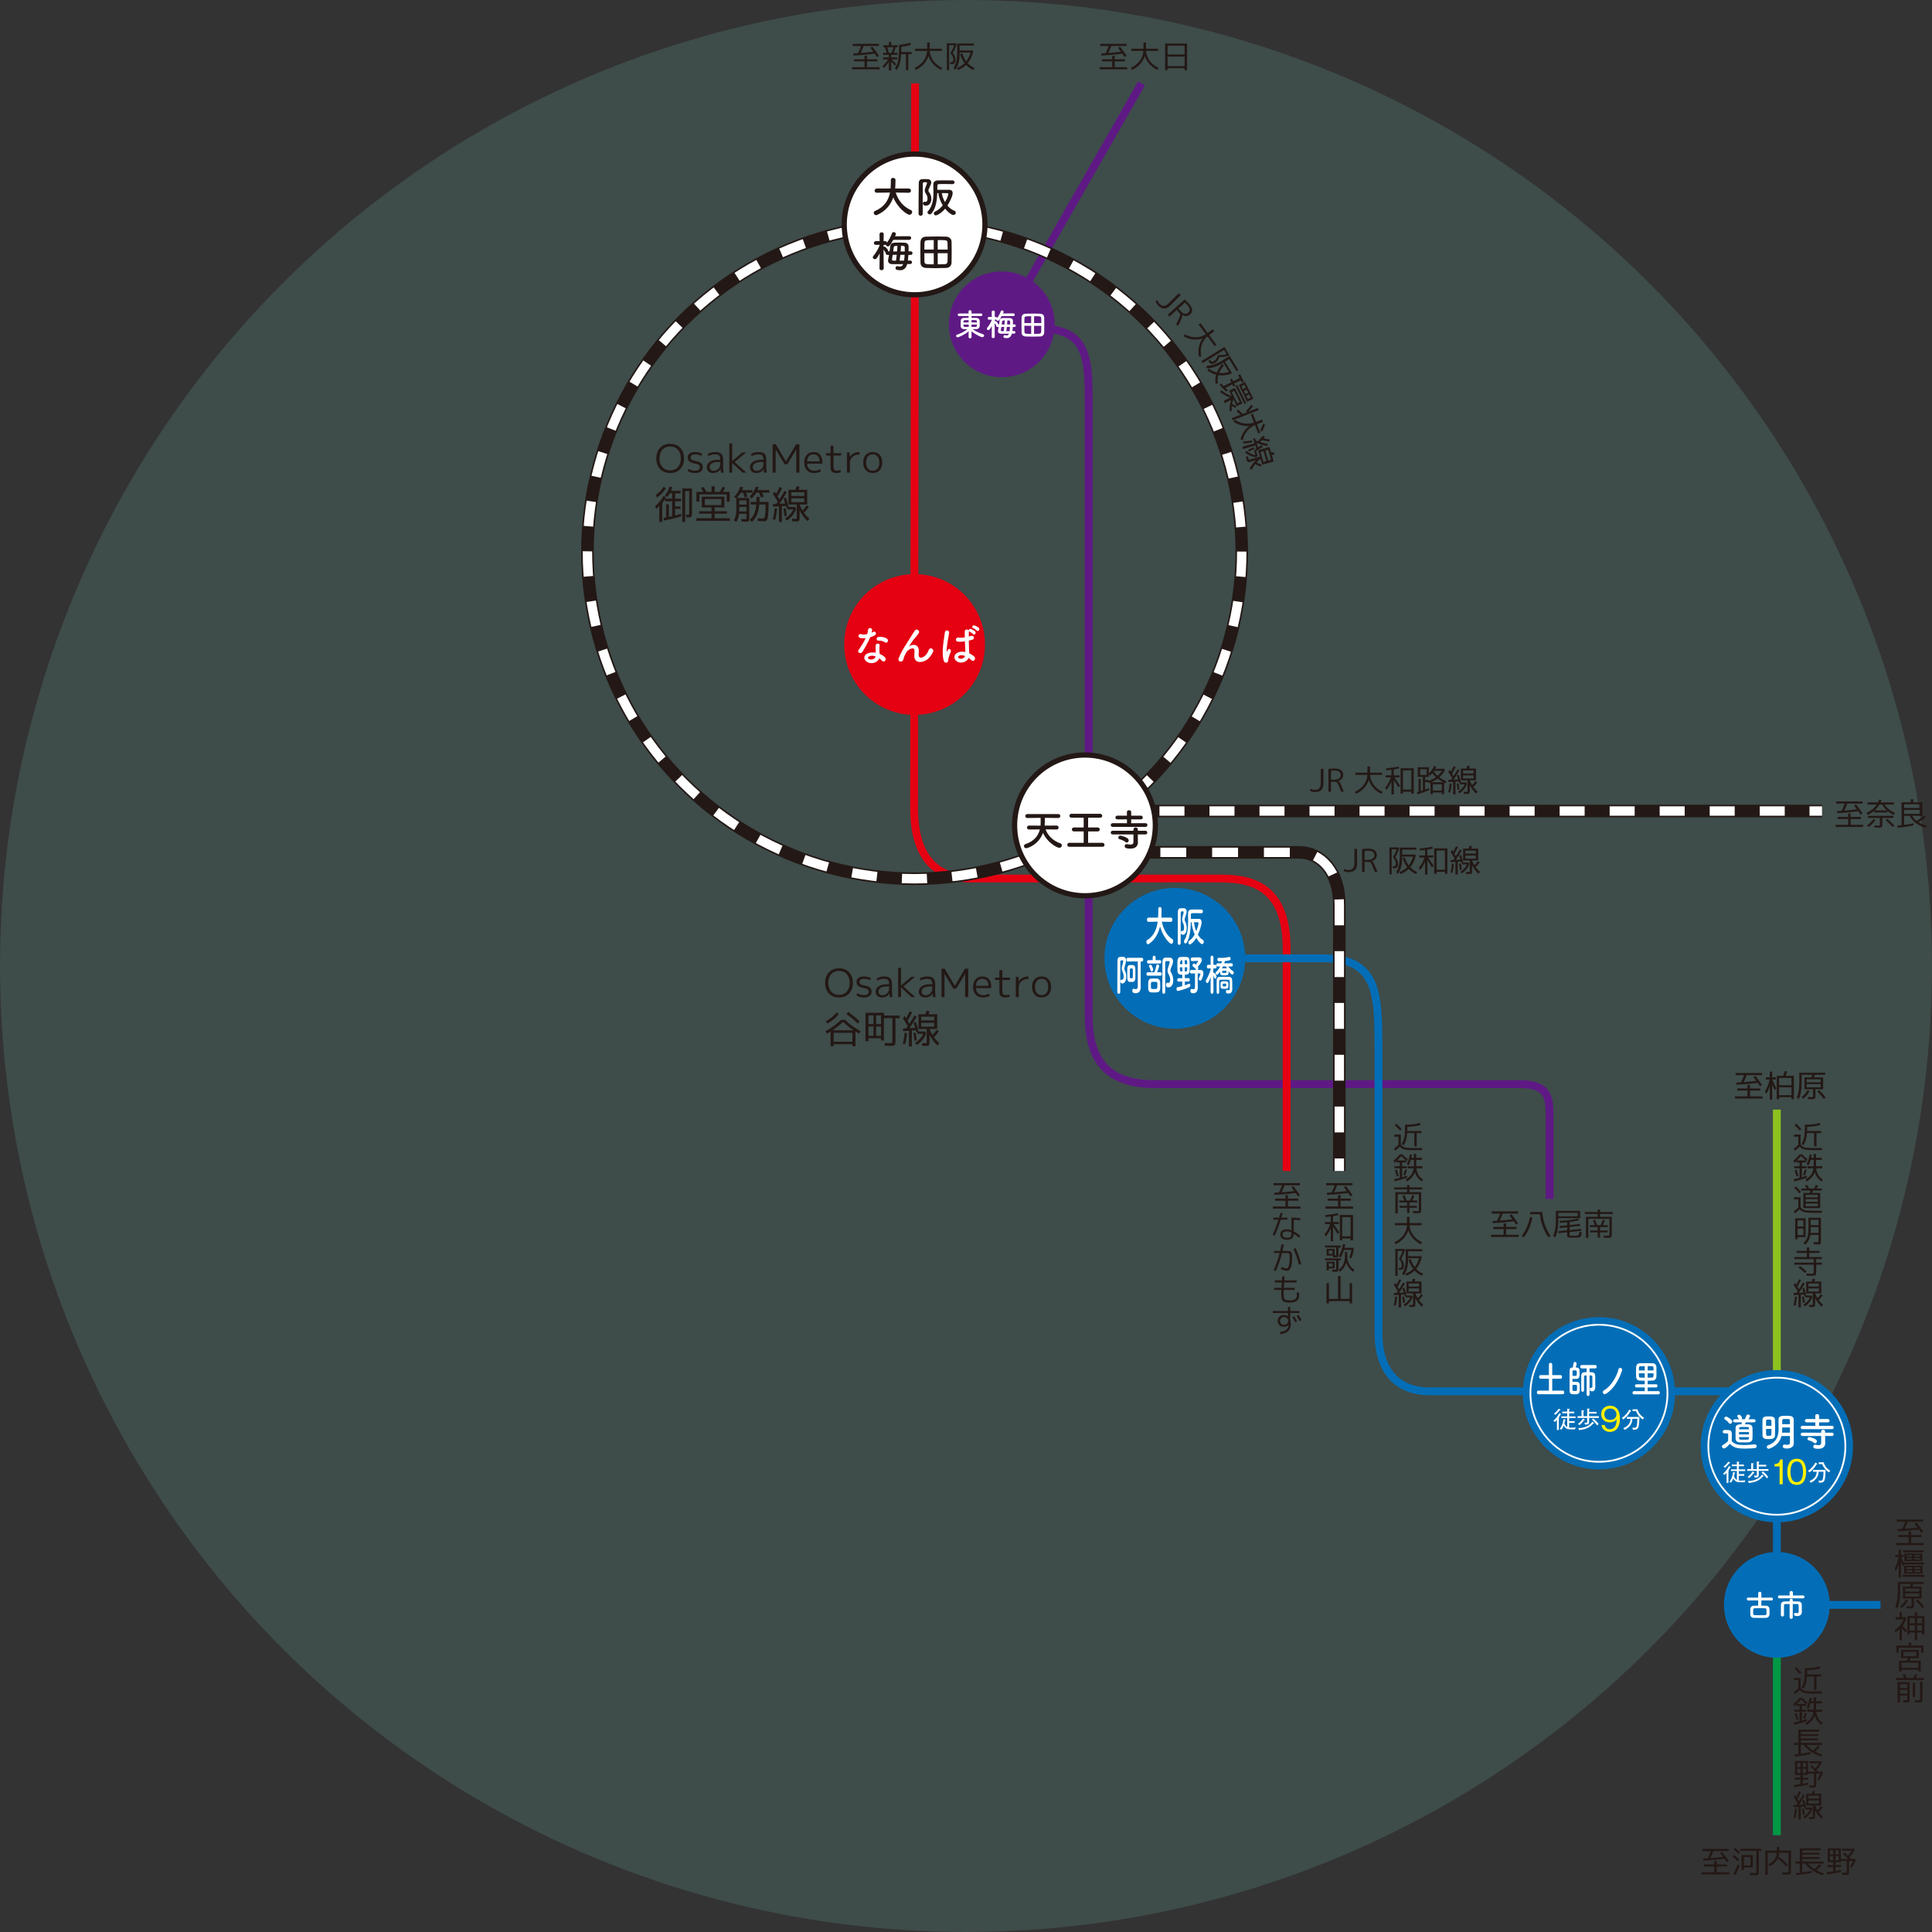 <?xml version="1.0" encoding="UTF-8"?>
<svg id="_レイヤー_1" data-name="レイヤー 1" xmlns="http://www.w3.org/2000/svg" viewBox="0 0 920 920">
  <rect x="0" y="0" width="920" height="920" fill="#333333" stroke="none"/>
  <circle cx="460" cy="460" r="460" style="fill: #6cb3a5; opacity: .2;"/>
  <g>
    <path d="M737.9,570.91v-39.73c0-8.86-.93-14.92-13.99-14.92h-173.81c-24.19,0-31.71-12.79-31.71-33.11V187.56c0-21.94-3.73-31.25-25.18-31.25h-16.18l66.54-116.58" style="fill: none; stroke: #5f1985; stroke-miterlimit: 10; stroke-width: 3.73px;"/>
    <path d="M435.75,39.72l-.46,345.19c0,25.18,12.23,33.44,27.15,33.44h118.99c15.85,0,31.27,4.73,31.27,33.64v105.61" style="fill: none; stroke: #e50012; stroke-miterlimit: 10; stroke-width: 3.73px;"/>
    <circle cx="435.52" cy="262.66" r="155.79" style="fill: none; stroke: #231815; stroke-miterlimit: 10; stroke-width: 5.97px;"/>
    <circle cx="435.52" cy="262.66" r="155.79" style="fill: none; stroke: #fff; stroke-dasharray: 11.94 11.94; stroke-miterlimit: 10; stroke-width: 4.48px;"/>
    <g>
      <path d="M562.21,140.55l-4.9,4.87c-1.02,1.01-1.99,1.51-2.93,1.51s-1.88-.49-2.85-1.45c-.6-.6-1.02-1.28-1.26-2.05l.91-.5c.24.76.59,1.38,1.06,1.85,1.31,1.31,2.74,1.18,4.32-.38l4.76-4.74.88.89Z" style="fill: #231815;"/>
      <path d="M556.05,149.87l8.04-7.23c.69.54,1.37,1.19,2.03,1.92.93,1.04,1.44,1.99,1.54,2.86.09.87-.21,1.62-.91,2.25-.56.51-1.17.78-1.82.81s-1.29-.16-1.93-.59l-.02.02c.12.49-.06,1.25-.55,2.28l-1.49,3.1-.83-.92,1.48-3.06c.33-.7.48-1.21.43-1.52-.05-.31-.33-.76-.85-1.33l-.8-.89-3.53,3.17-.8-.89ZM561.09,146.94l.8.89c.79.88,1.52,1.4,2.17,1.56.66.16,1.27-.02,1.83-.52,1.03-.93.85-2.18-.55-3.74-.35-.39-.72-.73-1.1-1.02l-3.15,2.83Z" style="fill: #231815;"/>
      <path d="M570.8,154.54l.84-.62,3.44,4.64,2.4-1.78.71.96-2.4,1.78,3.44,4.64-.84.62-3.43-4.61c-1.35,1.17-2.27,2.59-2.77,4.26s-.55,3.46-.17,5.38l-1.08.04c-.33-1.51-.34-3.02-.04-4.54.3-1.52.88-2.9,1.74-4.13-1.43.46-2.93.6-4.48.44s-3.01-.63-4.37-1.39l.35-1.02c1.73.92,3.46,1.39,5.2,1.39,1.74,0,3.36-.47,4.88-1.42l-3.43-4.61Z" style="fill: #231815;"/>
      <path d="M578.09,171.9c.46-.28.82-.61,1.08-.99.26-.38.52-.98.79-1.78,1.42,0,2.8-.15,4.13-.45l-1.24-2.02-10.15,6.23-.57-.93,10.94-6.71,2.36,3.85-.79.48c-1.31.29-2.65.45-4.03.48-.27.72-.56,1.3-.89,1.73s-.75.8-1.28,1.13c-.59.36-1.11.49-1.55.39-.44-.1-.84-.45-1.2-1.03l-.23-.38.72-.65.23.38c.22.36.45.56.69.6.24.05.57-.06.98-.31ZM581.99,173.29l.88.69c-1.05,1.18-1.82,2.38-2.32,3.61,1.45.17,3,.03,4.67-.43l-2.72-4.43-.67.41c-2.58,1.58-5.05,2.3-7.43,2.16l.38-1.18c2.09.05,4.45-.74,7.08-2.35l3.7-2.27,4.13,6.73-.84.52-3.53-5.75-2,1.22,3.33,5.43-.83.51c-2,.58-3.88.75-5.65.49-.35,1.29-.44,2.62-.25,3.99l-1.09.05c-.2-1.47-.12-2.88.25-4.25-1.44-.37-2.81-1.04-4.1-2.04l.58-.91c1.22.92,2.51,1.55,3.87,1.89.56-1.43,1.41-2.79,2.55-4.1Z" style="fill: #231815;"/>
      <path d="M591.36,182.18l-.55-1.1-3.07,1.53.5,1-.91.45-.5-1-3.34,1.66c.54.55.96.96,1.24,1.23l-.85.51c-1.1-1.01-2.15-2.1-3.16-3.28l.85-.56c.55.65.92,1.06,1.09,1.24l3.66-1.82-.63-1.27.91-.45.63,1.27,3.07-1.53-.69-1.39.94-.47,1.74,3.5-.93.47ZM586.58,193.42c-.07.68-.09,1.47-.04,2.37l-1.03-.09c-.06-1.93.2-3.67.76-5.24l-3.05,1.51-.53-1.07,3.18-1.58c-1.67-.49-3.29-1.38-4.86-2.67l.55-.87c1.68,1.42,3.33,2.34,4.94,2.76l-.72-1.46-.5-1,2.75-1.37,3.65,7.35-2.75,1.37-1.61-3.25c-.29.7-.49,1.43-.61,2.2.61.31,1.25.59,1.93.86l-.14,1.02c-.73-.29-1.37-.57-1.92-.85ZM586.55,186.7l2.65,5.33,1.18-.58-2.65-5.33-1.17.58ZM588.31,183.7l.83-.41,4.32,8.69-.83.41-4.32-8.69ZM590.39,184.26l-.46-.92,2.93-1.45,3.96,7.96-2.93,1.45-3.5-7.04ZM591.15,183.88l.73,1.47,1.36-.68-.73-1.47-1.36.68ZM592.3,186.2l.73,1.47,1.36-.68-.73-1.47-1.36.68ZM595.55,189.31l-.74-1.48-1.36.68.74,1.48,1.36-.68Z" style="fill: #231815;"/>
      <path d="M595.81,192.8l.85.71c-.72.9-1.43,1.73-2.13,2.5l4.48-1.75.41,1.04-12.43,4.85-.41-1.04,4.13-1.61c-.6-.48-1.26-1.05-1.96-1.7l.81-.76c.8.77,1.56,1.44,2.28,2.03l2.1-.82-.6-.52c.86-.92,1.68-1.9,2.48-2.92ZM601.01,199.81l.42,1.08-2.88,1.12,1.59,4.07-.97.38-1.58-4.05c-1.54.74-2.81,1.72-3.8,2.95-1,1.23-1.65,2.62-1.97,4.19l-1.1-.29c.23-1.18.72-2.33,1.45-3.46.73-1.12,1.64-2.11,2.71-2.96-1.36.09-2.69-.04-3.99-.39-1.3-.35-2.45-.9-3.46-1.64l.6-1c1.29.95,2.72,1.55,4.3,1.81,1.58.26,3.18.13,4.81-.36l-1.5-3.85.97-.38,1.52,3.89,2.88-1.12ZM601.48,201.85l.95.43c-.42,1.08-.89,2.16-1.42,3.23l-.94-.45c.53-1.08,1-2.15,1.41-3.21Z" style="fill: #231815;"/>
      <path d="M600.87,211.94l.49.82c-1.02.72-2.09,1.37-3.2,1.94l.72,2.49-.62.52c-.86-.02-1.77-.24-2.75-.65s-1.82-.93-2.52-1.57l.57-.86c.61.56,1.29,1.02,2.05,1.39.76.37,1.48.6,2.17.69l-.63-2.18.77-.22-.24-.44c.38-.2.58-.31.62-.33l-.51-1.4-5.85,1.69-.31-1.08,5.78-1.67-.76-2.14.92-.31.42,1.17c.44.16.77.28,1,.36.79-.85,1.57-1.72,2.35-2.62l1.07.36c-.06.06-.17.18-.33.37-.16.19-.29.34-.39.44.97.23,1.95.41,2.94.56l-.14,1.02c-1.2-.21-2.39-.46-3.56-.76-.07.08-.17.19-.3.32-.13.13-.24.25-.34.35-.1.11-.19.2-.27.29,1.28.4,2.49.72,3.65.98l-.2.97c-1.74-.38-3.43-.86-5.08-1.45l.72,2.06c.58-.35,1.17-.72,1.74-1.11ZM591.97,210.22c1.37-.03,2.77-.2,4.2-.5l.18.93c-1.42.3-2.85.47-4.29.51l-.09-.94ZM594.54,218.48c.07.25.15.38.24.4.09.02.34-.03.75-.15l4.44-1.29-.58-2.01-.3-1.03,5.42-1.57.75,2.59c.55,0,1-.02,1.36-.04l.24,1.16c-.23.03-.65.04-1.26.04l.91,3.15-5.42,1.57-.81-2.79h-.01c-.64.46-1.27,1.02-1.89,1.69.66.38,1.45.72,2.37,1.04l-.35.94c-.96-.31-1.85-.71-2.68-1.2-.69.88-1.22,1.77-1.61,2.66l-1.06-.39c.65-1.46,1.67-2.83,3.05-4.1l-2.25.65c-.81.24-1.34.31-1.58.22s-.45-.46-.64-1.11c-.08-.28-.19-.73-.32-1.37l.94-.3c.11.56.2.97.28,1.24ZM597.04,212.97l.39.8c-.92.47-1.84.88-2.75,1.23l-.34-.85c.92-.36,1.82-.76,2.7-1.19ZM601.65,214.79l-1.4.41,1.38,4.77,1.41-.41-1.38-4.77ZM602.54,214.53l1.38,4.77,1.36-.39-1.38-4.77-1.36.39Z" style="fill: #231815;"/>
    </g>
    <path d="M846.12,759.71v-71.07c0-16.79,0-26.11-24.25-26.11h-141.21c-14.92,0-24.25-9.33-24.25-27.98v-134.51c0-26.11,0-43.7-26.15-43.7h-70.83" style="fill: none; stroke: #036eb7; stroke-miterlimit: 10; stroke-width: 3.73px;"/>
    <line x1="846.12" y1="873.89" x2="846.12" y2="764.22" style="fill: none; stroke: #009844; stroke-miterlimit: 10; stroke-width: 3.73px;"/>
    <line x1="846.12" y1="528.39" x2="846.12" y2="663.46" style="fill: none; stroke: #8dc21f; stroke-miterlimit: 10; stroke-width: 3.73px;"/>
    <line x1="846.12" y1="764.22" x2="895.5" y2="764.22" style="fill: none; stroke: #036eb7; stroke-miterlimit: 10; stroke-width: 3.73px;"/>
    <circle cx="477.04" cy="154.43" r="25.18" style="fill: #5f1985;"/>
    <line x1="534.25" y1="386.2" x2="867.64" y2="386.2" style="fill: none; stroke: #231815; stroke-miterlimit: 10; stroke-width: 5.97px;"/>
    <path d="M534.25,405.88h84.24c10.76,0,19.27,9.36,19.27,24.9v126.83" style="fill: none; stroke: #231815; stroke-miterlimit: 10; stroke-width: 5.97px;"/>
    <g>
      <line x1="534.25" y1="405.88" x2="540.22" y2="405.88" style="fill: none; stroke: #fff; stroke-miterlimit: 10; stroke-width: 4.48px;"/>
      <path d="M552.55,405.88h65.94c10.76,0,19.27,9.36,19.27,24.9v114.69" style="fill: none; stroke: #fff; stroke-dasharray: 12.33 12.33; stroke-miterlimit: 10; stroke-width: 4.48px;"/>
      <line x1="637.76" y1="551.64" x2="637.76" y2="557.61" style="fill: none; stroke: #fff; stroke-miterlimit: 10; stroke-width: 4.48px;"/>
    </g>
    <g>
      <line x1="534.25" y1="386.2" x2="540.22" y2="386.2" style="fill: none; stroke: #fff; stroke-miterlimit: 10; stroke-width: 4.48px;"/>
      <line x1="552.12" y1="386.2" x2="855.72" y2="386.2" style="fill: none; stroke: #fff; stroke-dasharray: 11.91 11.91; stroke-miterlimit: 10; stroke-width: 4.48px;"/>
      <line x1="861.67" y1="386.2" x2="867.64" y2="386.2" style="fill: none; stroke: #fff; stroke-miterlimit: 10; stroke-width: 4.48px;"/>
    </g>
    <circle cx="435.52" cy="106.87" r="33.51" style="fill: #fff; stroke: #231815; stroke-miterlimit: 10; stroke-width: 2.48px;"/>
    <g>
      <path d="M432.76,91.79l-6.22-.08c1.35,4.17,3.94,6.89,7.18,8.31.45.2.64.55.64.92,0,.64-.55,1.33-1.29,1.33-1.13,0-5.62-3.18-7.7-8.29-1.19,3.49-3.59,6.53-7.65,8.35-.18.08-.37.12-.53.12-.66,0-1.11-.55-1.11-1.11,0-.37.2-.74.7-.94,4.45-1.85,6.32-5.17,7.04-8.7l-6.28.08h-.02c-.7,0-1.03-.49-1.03-.98s.35-1.03,1.05-1.03h6.55c.12-1.83.12-3.1.12-3.26v-.84c0-.66.53-.96,1.09-.96s1.11.33,1.13.94v.45c0,.97-.04,1.93-.1,2.87l-.06.8h6.5c.68,0,1.03.51,1.03,1.01s-.35,1-1.01,1h-.02Z" style="fill: #231815;"/>
      <path d="M438.42,102.74c-.51,0-1.01-.31-1.01-.9,0-3.74.02-10.28.1-14.61.04-1.95,1.09-1.95,3-1.95.41,0,.82,0,1.17.02,1.17.04,1.76.68,1.76,1.56,0,.6-.27,1.31-1.11,3.06-.14.31-.23.55-.23.8,0,.29.12.55.37.88.68.9,1.03,1.81,1.03,3.16s-.7,3.16-2.55,3.16c-1.35,0-1.5-.7-1.5-1,0-.45.31-.88.74-.88.08,0,.14.02.23.04.1.02.18.04.29.04.29,0,.96-.14.96-1.5,0-.94-.25-1.7-.8-2.44-.37-.49-.51-.98-.51-1.48s.14-.98.33-1.42c.64-1.54.74-2.01.74-2.13,0-.33-.29-.39-.82-.39-.76,0-1.19.04-1.19.72-.02,1.91-.04,4.31-.04,6.81v7.55c0,.6-.49.9-.96.9ZM453.57,87.68c-1.25-.02-2.79-.06-4.21-.06-.82,0-1.58.02-2.22.04-.62.02-.78.33-.78.8,0,.59-.02,1.23-.02,1.91h5.52c1.07,0,1.79.51,1.79,1.58,0,1.56-1.7,4.74-2.5,5.95.92,1.09,2.05,1.97,3.35,2.48.45.18.64.53.64.9,0,.53-.43,1.09-1.11,1.09-.82,0-2.4-1.03-3.96-3-1.79,2.17-3.88,3.2-4.45,3.2s-.94-.47-.94-.96c0-.35.18-.68.59-.86,1.38-.6,2.65-1.68,3.67-2.98-1.13-1.85-1.95-3.98-2.07-5.83h-.55c-.12,3.43-.62,7.31-2.79,9.77-.23.27-.51.37-.8.37-.55,0-1.07-.43-1.07-.94,0-.18.08-.39.25-.57,2.24-2.52,2.59-5.87,2.59-9.05,0-1.25-.04-2.5-.06-3.65,0-1.15.7-1.91,2.15-1.95,1.07-.02,2.34-.04,3.57-.04s2.46.02,3.45.04c.62,0,.94.45.94.88s-.33.88-.94.88h-.02ZM451.6,92.4c0-.27-.23-.43-.58-.43-.47,0-1.5-.02-2.54-.02.22,1.44.74,2.94,1.52,4.29,1.25-2.05,1.6-3.67,1.6-3.84Z" style="fill: #231815;"/>
      <path d="M432.01,125.76c-.55,2.01-1.72,2.93-3.43,2.93-.49,0-1.02-.08-1.6-.23-.37-.1-.53-.43-.53-.76,0-.47.31-.98.84-.98.08,0,.18.02.29.04.39.12.72.18,1,.18.72,0,1.17-.39,1.5-1.17l-5.05.02h-.04c-1.48,0-2.11-.74-2.11-1.72,0-.23.04-.47.1-.74.14-.55.27-1.21.39-1.93h-.7c-.64,0-.92-.41-.92-.82,0-.12.02-.23.06-.33-.16-.06-.31-.16-.41-.35-.22-.39-.45-.78-.68-1.09,0,3.1.1,8.95.1,8.95v.02c0,.57-.55.88-1.07.88-.47,0-.94-.25-.94-.8v-.02l.08-7.18c-1.39,2.73-1.89,2.77-2.24,2.77-.53,0-1.03-.43-1.03-.94,0-.18.08-.41.27-.62.98-1.11,2.26-3.12,2.99-5.07v-.23l-1.76.04h-.04c-.64,0-.94-.43-.94-.88s.33-.9.98-.9h1.75l-.06-3.3v-.02c0-.57.51-.88,1.03-.88s.98.29.98.88v.02s-.04,1.52-.06,3.3h.74c.51,0,.8.33.86.7,1.07-1.37,1.81-2.89,2.38-4.43.14-.39.49-.57.82-.57.51,0,1.03.37,1.03.9,0,.1-.04.23-.08.35l-.31.74,6.71-.04c.66,0,.98.43.98.86s-.33.88-.98.88h-7.55c-1.5,2.75-2.01,3.12-2.54,3.12-.49,0-.92-.33-.97-.78-.12.04-.25.06-.41.06l-.72-.02v.88c.1-.04.21-.06.33-.06.55,0,1.89,1.44,1.89,1.97,0,.1-.02.18-.06.29h.74c.08-.66.16-1.33.25-1.97.29-2.2.98-2.2,4.54-2.2.78,0,1.54.02,2.11.04,1.31.04,2.15.66,2.15,1.91,0,.64-.02,1.42-.04,2.22h1.01c.59,0,.88.43.88.86s-.29.86-.88.86h-1.07c-.06.94-.14,1.89-.25,2.69l1.11-.02c.55,0,.84.41.84.84s-.29.82-.84.82l-1.42.02ZM426.67,124.14c.12-.86.25-1.83.35-2.79h-1.91c-.12.82-.25,1.6-.35,2.13v.1c0,.31.22.55.62.55h1.29ZM427.16,119.74c.08-.94.16-1.85.21-2.65-1.17,0-1.7,0-1.81.78-.06.51-.14,1.17-.23,1.87h1.83ZM430.51,124.12c.12-.8.22-1.79.27-2.77h-2.05c-.1.97-.23,1.91-.35,2.77h2.13ZM430.84,119.74v-1.91c0-.74-.66-.76-1.79-.76-.04.8-.08,1.72-.16,2.67h1.95Z" style="fill: #231815;"/>
      <path d="M450.59,127.6c-1.81.06-3.59.1-5.32.1-1.46,0-2.87-.04-4.19-.1-1.79-.08-2.69-.94-2.75-2.44-.04-1.21-.06-3.24-.06-5.21,0-1.72.02-3.39.04-4.45.04-1.72.8-2.77,2.75-2.81,1.7-.04,3.55-.08,5.33-.08,1.48,0,2.93.02,4.23.08,1.25.06,2.46.92,2.5,2.36.04,1.23.06,3.1.06,4.92,0,2.05-.02,4.06-.06,5.13-.04,1.42-1.07,2.46-2.54,2.5ZM444.64,114.33c-4.04,0-4.35.06-4.41,1.42-.02.82-.04,1.93-.06,3.1h4.47v-4.51ZM444.64,120.59h-4.47c0,1.5,0,2.94.04,3.88.04,1.35.45,1.42,4.43,1.42v-5.29ZM451.27,118.84c0-1.19-.04-2.3-.06-3.1-.04-1.42-.35-1.42-4.68-1.42v4.51h4.74ZM446.53,120.59v5.29c1.07,0,2.13-.04,3.1-.06,1.15-.02,1.54-.53,1.58-1.42.04-.98.06-2.38.06-3.82h-4.74Z" style="fill: #231815;"/>
    </g>
    <circle cx="435.52" cy="306.9" r="33.51" style="fill: #e50012;"/>
    <g>
      <path d="M409.55,303.76c-1.25-.35-.86-2.24.59-1.76.68.23,1.75.21,2.81-.06.21-.68.31-1.33.41-2.07.18-1.21,1.99-.98,1.95.18-.02.31-.14.76-.29,1.25.25-.12.47-.23.66-.35.92-.66,2.22.62.9,1.56-.51.37-1.35.7-2.2.94-.96,2.32-2.36,4.78-3.67,6.92-.76,1.23-2.73.43-1.83-.9,1.15-1.7,2.36-3.45,3.36-5.6-1.05.21-1.93.12-2.71-.1ZM413.08,315.31c-1.91-.96-2.13-3.18-.02-4.12,1.27-.57,2.67-.62,3.94-.39v-.72c0-.51-.04-1.03-.06-1.54-.02-.41.02-.98.1-1.37.25-1.13,2.05-.86,1.85.37-.06.31-.12.53-.12.97,0,.47,0,.98.02,1.58.02.39.06.82.08,1.27,1.09.45,1.99,1.09,2.5,1.64,1.17,1.29-.49,2.75-1.48,1.56-.31-.37-.7-.74-1.17-1.07-.59,1.64-3.16,3.08-5.64,1.83ZM413.73,312.62c-.55.29-.59.88.02,1.19,1.23.62,2.89.02,3.12-1.09.02-.06,0-.14.02-.2-1.05-.35-2.15-.39-3.16.1ZM418.31,305.05c-1.13.06-1.21-1.64.1-1.77,1.35-.12,2.79.12,3.78.72,1.39.84.33,2.54-.68,1.91-.96-.62-2.01-.92-3.2-.86Z" style="fill: #fff;"/>
      <path d="M435.38,312.25c0-.94.14-1.52.1-2.44-.1-2.28-3.22-.35-3.8.68-.49.88-1.07,1.79-1.29,2.79-.37,1.58-.82,1.68-1.23,1.74-.72.1-1.68-.39-1.21-1.58.92-2.32,2.09-4.37,3.28-6.22,1.19-1.85,2.26-3.59,3.26-5.19.35-.58.9-1.29,1.13-1.7.68-1.21,2.59-.18,1.91,1.11-.16.29-.31.51-.47.72s-.37.43-.6.7c-.98,1.11-1.64,1.97-2.17,2.73-.53.76-.95,1.42-1.4,2.09-.14.2-.08.16.06.04.74-.66,4.29-1.62,4.58,1.85.06.8-.1,1.5-.1,2.26,0,1.83,1.77,1.6,2.98.51,1.05-.94,1.5-1.93,1.87-2.87.59-1.52,2.75-.47,1.97,1.07-.58,1.13-1.38,2.46-2.59,3.41-2.22,1.74-6.32,2.2-6.28-1.68Z" style="fill: #fff;"/>
      <path d="M449.41,314.61c-.66-2.07-.59-4.72-.33-7.2s.72-4.78.82-6.12c.12-1.66,2.28-1.25,2.07.04-.14.92-.49,2.71-.76,4.45-.27,1.74-.47,3.47-.39,4.29.04.37.06.43.27.02.06-.12.2-.49.25-.6.47-.98,2.03-.29,1.29,1.25-.27.55-.47,1.11-.64,1.62-.16.51-.29.96-.37,1.29-.16.57.1,1.15-.41,1.64-.53.49-1.46.41-1.81-.7ZM455.79,315.04c-1.79-1.03-1.83-3.37.31-4.31,1.11-.49,2.36-.51,3.61-.25,0-.33-.04-.64-.06-1.03-.06-.84-.1-2.42-.16-4.04-1.11.16-2.2.25-3.37.14-1.42-.12-1.17-2.22.41-1.95.9.16,1.89.1,2.89-.06-.02-1.15-.04-2.2-.02-2.83.04-1.13,1.48-1.19,1.87-.51,0-.45.55-.88,1.15-.66.51.18,1.5.72,1.93,1.17.76.8-.37,1.99-1.01,1.23-.27-.31-1.21-.98-1.6-1.15-.16-.08-.29-.16-.37-.27v.14c-.04.57-.06,1.44-.06,2.44.35-.1.72-.18,1.05-.29,1.33-.41,2.22,1.46.45,1.89-.49.12-.98.25-1.48.35.02,1.6.08,3.2.12,4.21.02.51.1,1.19.12,1.85.86.41,1.68.92,2.32,1.5,1.17,1.07-.29,2.85-1.31,1.77-.37-.37-.8-.74-1.27-1.07-.78,1.62-3.28,3-5.52,1.72ZM459.53,312.36c-1.02-.39-2.05-.49-2.83-.12-.49.23-.62.92-.12,1.21.98.55,2.65.12,2.98-1.09h-.02ZM463.47,299.12c-1.01-.39-.31-1.58.62-1.27.51.16,1.54.66,1.99,1.11.78.78-.31,2.01-.98,1.27-.27-.29-1.23-.97-1.62-1.11Z" style="fill: #fff;"/>
    </g>
    <circle cx="516.65" cy="393.04" r="33.51" style="fill: #fff; stroke: #231815; stroke-miterlimit: 10; stroke-width: 2.48px;"/>
    <g>
      <path d="M503.14,395l-5.25-.06c1.17,3.28,4.12,5.71,6.94,6.59.57.18.82.62.82,1.03,0,.57-.45,1.15-1.19,1.15-1.33,0-5.93-2.75-7.78-7.12-2.22,5.95-7.61,7.33-8,7.33-.66,0-1.09-.51-1.09-1.05,0-.37.23-.76.8-.94,4-1.33,6.03-3.94,6.79-6.98l-5.15.06h-.02c-.64,0-.96-.47-.96-.94s.33-.94.98-.94l5.46.04c.02-.18.04-.39.04-.6.02-.29.02-.82.02-1.42s0-1.23-.02-1.7l-6.3.08h-.02c-.64,0-.96-.47-.96-.94s.33-.94.98-.94h14.71c.66,0,.96.47.96.94s-.31.94-.94.94h-.02l-6.38-.08c0,.35,0,2.85-.1,3.71l5.68-.04c.66,0,.96.47.96.94s-.31.94-.94.94h-.02Z" style="fill: #231815;"/>
      <path d="M509.17,403.23c-.62,0-.94-.47-.94-.94s.33-.94.94-.94h6.87v-5.44h-4.66c-.64,0-.96-.47-.96-.94s.33-.94.96-.94h4.66v-4.64h-5.83c-.64,0-.95-.47-.95-.94s.31-.92.95-.92h13.69c.64,0,.96.47.96.94s-.31.92-.96.92h-5.75v4.64h4.58c.64,0,.96.47.96.96,0,.45-.31.92-.96.92h-4.58v5.44h6.85c.62,0,.95.49.95.96s-.31.92-.95.92h-15.84Z" style="fill: #231815;"/>
      <path d="M529.89,393.75c-.64,0-.96-.43-.96-.88s.33-.88.96-.88l6.77.02-.02-1.85-4.49.02c-.66,0-1-.45-1-.9s.35-.88,1-.88l4.49.02-.02-1.72c0-.6.51-.88,1.01-.88.53,0,1.05.31,1.05.88l-.02,1.72,4.58-.02c.62,0,.94.45.94.92,0,.43-.31.86-.94.86l-4.58-.02-.02,1.85,6.83-.02c.62,0,.92.45.92.88,0,.45-.31.88-.92.88h-15.58ZM541.83,397.32v1.56l.04,2.3v.04c0,1.23-.74,2.89-3.61,2.89-2.52,0-2.71-.68-2.71-1.19s.37-.96.98-.96c.08,0,.16,0,.27.02.55.12,1.07.21,1.52.21.86,0,1.42-.33,1.42-1.31v-3.55l-9.87.02c-.64,0-.94-.45-.94-.88s.31-.88.94-.88l9.87.02v-.66c0-.62.53-.92,1.05-.92s1.05.31,1.05.92v.66l3.61-.02c.58,0,.88.45.88.9s-.29.86-.88.86l-3.61-.02ZM535.98,400.99c-.74-.62-1.87-1.13-2.87-1.37-.41-.1-.6-.41-.6-.74,0-.47.37-.98.96-.98,0,0,4.02.78,4.02,2.24,0,.55-.43,1.09-.94,1.09-.18,0-.39-.06-.58-.23Z" style="fill: #231815;"/>
    </g>
    <circle cx="559.43" cy="456.33" r="33.51" style="fill: #036eb7;"/>
    <g>
      <path d="M557.57,438.98l-4.35-.08c.95,4.17,2.76,6.89,5.03,8.31.32.2.44.55.44.92,0,.64-.39,1.33-.91,1.33-.79,0-3.94-3.18-5.39-8.29-.83,3.49-2.52,6.53-5.36,8.35-.13.08-.26.12-.37.12-.46,0-.78-.55-.78-1.11,0-.37.14-.74.49-.94,3.12-1.85,4.42-5.17,4.93-8.7l-4.4.08h-.01c-.49,0-.72-.49-.72-.98s.25-1.03.73-1.03h4.58c.09-1.83.09-3.1.09-3.26v-.84c0-.66.37-.96.76-.96s.78.33.79.94v.45c0,.97-.03,1.93-.07,2.87l-.04.8h4.56c.47,0,.72.51.72,1.01s-.25,1-.7,1h-.01Z" style="fill: #fff;"/>
      <path d="M561.53,449.94c-.36,0-.7-.31-.7-.9,0-3.74.01-10.28.07-14.61.03-1.95.76-1.95,2.1-1.95.29,0,.57,0,.82.02.82.04,1.24.68,1.24,1.56,0,.6-.19,1.31-.78,3.06-.1.31-.16.55-.16.8,0,.29.09.55.26.88.47.9.72,1.81.72,3.16s-.49,3.16-1.78,3.16c-.95,0-1.05-.7-1.05-1,0-.45.22-.88.52-.88.06,0,.1.02.16.04.07.02.13.04.2.04.2,0,.68-.14.68-1.5,0-.94-.17-1.7-.56-2.44-.26-.49-.36-.98-.36-1.48s.1-.98.23-1.42c.44-1.54.52-2.01.52-2.13,0-.33-.2-.39-.57-.39-.53,0-.83.04-.83.72-.01,1.91-.03,4.31-.03,6.81v7.55c0,.6-.35.9-.68.9ZM572.13,434.88c-.88-.02-1.96-.06-2.95-.06-.57,0-1.11.02-1.55.04-.43.02-.55.33-.55.8,0,.59-.01,1.23-.01,1.91h3.87c.75,0,1.25.51,1.25,1.58,0,1.56-1.19,4.74-1.75,5.95.65,1.09,1.44,1.97,2.34,2.48.32.18.45.53.45.9,0,.53-.3,1.09-.78,1.09-.58,0-1.68-1.03-2.77-3-1.25,2.17-2.72,3.2-3.12,3.2s-.66-.47-.66-.96c0-.35.13-.68.42-.86.96-.6,1.85-1.68,2.57-2.98-.79-1.85-1.36-3.98-1.45-5.83h-.39c-.09,3.43-.43,7.31-1.95,9.77-.16.27-.36.37-.56.37-.39,0-.75-.43-.75-.94,0-.18.06-.39.17-.57,1.57-2.52,1.81-5.87,1.81-9.05,0-1.25-.03-2.5-.04-3.65,0-1.15.49-1.91,1.51-1.95.75-.02,1.64-.04,2.5-.04s1.72.02,2.41.04c.43,0,.66.45.66.88s-.23.88-.66.88h-.01ZM570.75,439.6c0-.27-.16-.43-.4-.43-.33,0-1.05-.02-1.78-.02.16,1.44.52,2.94,1.06,4.29.88-2.05,1.12-3.67,1.12-3.84Z" style="fill: #fff;"/>
      <path d="M532.76,473.23c-.36,0-.7-.31-.7-.9,0-3.73.01-10.34.07-14.67.03-2.01.79-2.01,2.08-2.01.27,0,.55,0,.79.02.83.04,1.25.72,1.25,1.64,0,.41-.09,1.05-.76,3.26-.07.23-.1.43-.1.64,0,.31.07.58.22.86.44.94.72,1.81.72,3.14,0,1.66-.76,3.12-1.84,3.12-.4,0-.99-.21-.99-.98,0-.45.22-.88.52-.88.06,0,.1.02.16.04.07.02.13.04.2.04.27,0,.68-.23.68-1.5,0-.84-.14-1.56-.45-2.22-.3-.64-.44-1.13-.44-1.68,0-.37.06-.74.19-1.19.22-.74.53-1.97.53-2.26,0-.33-.19-.41-.58-.41-.47,0-.83,0-.83.74-.01,1.91-.03,4.29-.03,6.77v7.53c0,.6-.34.9-.68.9ZM541.81,457.84l-4.81.02c-.42,0-.62-.45-.62-.88s.2-.88.62-.88h6.71c.46,0,.69.45.69.9s-.23.86-.68.86h-.55v9.25l.03,3.02v.04c0,1.17-.53,2.79-2.29,2.79s-1.71-.82-1.71-1.21c0-.47.2-.94.56-.94.06,0,.1,0,.16.02.33.12.66.2.95.2.53,0,.93-.31.93-1.29v-11.9ZM538.69,467.59c-.29,0-.59,0-.82-.02-.62-.06-1.03-.72-1.06-1.64-.01-.64-.03-1.35-.03-2.09,0-.9.01-1.85.03-2.69.01-.78.39-1.54,1.05-1.58.29-.02.59-.04.88-.04.3,0,.58.02.79.04.5.04,1.08.58,1.11,1.48.03.78.03,1.62.03,2.46s0,1.64-.03,2.4c-.03.92-.47,1.58-1.15,1.66-.2.02-.49.02-.79.02ZM539.46,463.59c0-.64-.01-1.29-.03-1.93,0-.39-.16-.51-.7-.51-.34,0-.69.02-.69.53-.01.7-.03,1.44-.03,2.11,0,.58.01,1.13.03,1.62.01.43.24.45.76.45.29,0,.63-.02.63-.47.01-.58.03-1.19.03-1.81Z" style="fill: #fff;"/>
      <path d="M546.56,464.62c-.43,0-.63-.39-.63-.78,0-.43.22-.86.63-.86h3.15c.29-.72.72-2.15.91-3.12.09-.47.34-.66.6-.66.36,0,.76.39.76.9,0,.29-.53,1.83-.98,2.87h1.64c.4,0,.6.41.6.82s-.2.82-.6.82h-6.08ZM546.86,458.83c-.45,0-.65-.39-.65-.78,0-.41.23-.84.65-.84h2.05v-1.25s-.01-.02-.01-.02c0-.57.34-.84.69-.84s.69.29.69.84v1.27s2.07,0,2.07,0c.42,0,.62.41.62.8,0,.41-.2.82-.62.82h-5.49ZM549.69,472.62c-.58,0-1.15-.02-1.58-.06-.93-.08-1.32-.88-1.35-1.89-.01-.43-.01-.8-.01-1.15,0-.58.01-1.07.03-1.68.03-1.05.53-1.79,1.31-1.85.4-.02.89-.04,1.37-.04.59,0,1.18.02,1.61.04.7.04,1.35.74,1.38,1.76.01.74.04,1.38.04,2.03,0,1.11,0,2.61-1.41,2.77-.37.04-.88.06-1.38.06ZM547.91,462.09c-.2-.74-.4-1.23-.59-1.54-.1-.16-.14-.33-.14-.49,0-.41.32-.74.63-.74.59,0,1.32,1.81,1.32,2.34s-.36,1.01-.69,1.01c-.22,0-.42-.18-.53-.57ZM551.11,468.21c-.03-.66-.26-.66-1.54-.66-.37,0-.73,0-.99.02-.5.02-.53.39-.53,1.87s0,1.52,1.55,1.52,1.52-.06,1.52-1.81c0-.29,0-.59-.01-.94ZM555.2,468.99c0-.51.24-1.03.63-1.03.04,0,.1,0,.15.02.14.04.27.06.4.06.24,0,.85-.08.85-1.56,0-.98-.36-1.83-.82-2.67-.33-.57-.44-1.09-.44-1.58,0-.57.16-1.11.34-1.68.5-1.52.7-2.15.7-2.46,0-.43-.2-.43-.99-.43-.23,0-.46,0-.66.02-.32.02-.5.37-.5.8-.01,1.23-.01,2.48-.01,3.76,0,2.73.01,5.56.01,8.43v1.68c0,.6-.34.9-.67.9-.36,0-.7-.31-.7-.9,0-8.72.01-11.47.04-14.16.01-1.31.47-2.15,1.42-2.17.39-.02.8-.02,1.25-.02.32,0,.63,0,.95.02.96.04,1.44.76,1.44,1.72,0,.78-.16,1.23-1.01,3.34-.19.45-.27.74-.27,1.01,0,.33.13.59.39,1.07.53,1,.99,2.01.99,3.57,0,2.11-.85,3.45-2.24,3.45-.66,0-1.24-.21-1.24-1.19Z" style="fill: #fff;"/>
      <path d="M564.21,467.37v1.83c.7-.23,1.37-.49,1.96-.76.06-.02.11-.04.17-.04.3,0,.5.39.5.8,0,.33-.13.66-.42.82-1.98,1.05-5.22,1.85-5.56,1.85-.4,0-.63-.47-.63-.94,0-.43.17-.82.55-.88.75-.1,1.48-.27,2.18-.45v-2.19l-1.82.02h-.01c-.36,0-.55-.39-.55-.78,0-.41.19-.82.56-.82l1.84-.02v-1.66c-.33-.02-.66-.04-.95-.06-.76-.08-1.29-.64-1.34-1.7-.01-.7-.03-1.5-.03-2.32s.01-1.68.03-2.42c.03-.92.34-1.87,1.42-1.93.52-.04,1.02-.04,1.54-.04s1.03,0,1.54.04c.7.04,1.22.66,1.26,1.56.04.96.07,1.89.07,2.81,0,.78-.01,1.54-.06,2.3-.06,1.03-.52,1.6-1.39,1.7-.26.02-.56.04-.86.06v1.64l1.82-.02h.01c.35,0,.53.39.53.78,0,.41-.19.8-.55.82l-1.82.02ZM563,457.19q-1.15,0-1.15,1.93h1.15v-1.93ZM563,460.61h-1.15c0,.47.01.94.03,1.37.03.53.27.64,1.12.64v-2.01ZM565.33,459.12c0-.47-.03-.9-.04-1.29-.03-.64-.25-.64-1.11-.64v1.93h1.15ZM564.18,460.61v2.01c1.14,0,1.15,0,1.15-2.01h-1.15ZM569,463.53c-.6.02-1.22.04-1.77.04h-.01c-.4,0-.6-.41-.6-.82,0-.43.22-.86.62-.86.76-.02,1.57-.02,2.36-.02-.04-.04-.07-.1-.11-.18-.36-.7-.99-1.15-1.36-1.42-.2-.14-.27-.35-.27-.55,0-.43.32-.88.69-.88.24,0,.65.31.88.51.3-.37,1.11-1.54,1.11-1.7,0-.06-.03-.1-.1-.1-.82,0-1.84.1-2.79.14h-.03c-.4,0-.6-.43-.6-.86s.2-.86.62-.88c.79-.02,1.68-.04,2.56-.04h.95c.73,0,1.16.57,1.16,1.27,0,.43-.14,1.19-1.91,3.2.03.04.06.06.07.1.11.18.16.37.16.55,0,.33-.16.66-.34.84.56,0,1.09.02,1.54.02.78.02,1.24.66,1.24,1.6,0,1.01-.8,2.87-.83,2.92-.2.37-.46.53-.72.53-.36,0-.67-.33-.67-.78,0-.14.03-.31.11-.47s.67-1.48.67-1.85c0-.33-.22-.33-1.29-.33v3.88l.03,2.89v.04c0,1.17-.44,2.67-2.07,2.67-.82,0-1.44-.14-1.44-1.17,0-.47.19-.92.55-.92.04,0,.1,0,.14.02.26.08.52.14.73.14.46,0,.76-.27.76-1.23v-6.3Z" style="fill: #fff;"/>
      <path d="M577.83,472.37c0,.58-.34.86-.69.86s-.67-.29-.67-.86v-.02l.04-7.08c-.91,2.4-1.24,2.85-1.61,2.85s-.7-.43-.7-.94c0-.21.06-.45.2-.66.69-1.09,1.58-3.02,2.13-4.95v-.43l-1.21.04h-.03c-.4,0-.59-.43-.59-.88s.2-.9.62-.9h1.18l-.03-3.39v-.02c0-.62.33-.92.67-.92s.69.31.69.92v.02s-.03,1.58-.04,3.39h.92c.43,0,.63.45.63.9s-.2.88-.62.88h-.01l-.93-.02c0,.74-.01,1.44-.01,2.03v.08c.09-.06.17-.1.26-.1.39,0,1.28,1.35,1.28,1.93,0,.49-.33.95-.65.95-.14,0-.3-.1-.4-.37-.16-.41-.3-.78-.47-1.07.01,3.22.06,7.73.06,7.73v.02ZM584.91,460.2c.56.96,1.39,1.72,2.21,2.2.29.16.4.47.4.78,0,.45-.26.88-.66.88-.63,0-1.55-1.19-1.82-1.58,0,1.85-.01,1.99-2.08,1.99-1.77,0-1.95-.12-1.95-1.79-.16.25-1.01,1.5-1.55,1.5-.36,0-.63-.37-.63-.78,0-.25.1-.51.33-.7.73-.59,1.36-1.48,1.87-2.48h-1.25c-.37,0-.56-.39-.56-.76,0-.39.19-.76.56-.76h1.87c.1-.33.19-.64.27-.96h-1.62c-.4-.02-.6-.43-.6-.84s.19-.8.58-.8h.04c.43.04.86.04,1.28.04,1.24,0,2.46-.12,3.68-.45.04-.02.07-.02.11-.02.36,0,.63.45.63.88,0,.66-.3.9-2.74,1.11-.07.33-.19.7-.32,1.07l3.56-.02c.37,0,.55.37.55.76,0,.37-.17.76-.55.76l-1.6-.02ZM585.61,469.21c0-.66-.01-1.38-.03-1.89-.01-.43-.23-.74-.58-.76-.66-.02-1.42-.04-2.17-.04-.62,0-1.21.02-1.74.04-.3.02-.52.33-.53.76-.01.74-.01,1.64-.01,2.55s0,1.8.01,2.56v.04c0,.53-.3.82-.59.82s-.62-.29-.62-.84c0-.9-.01-1.89-.01-2.87s.01-1.95.01-2.77c.01-1.01.52-1.62,1.41-1.64.72-.02,1.47-.04,2.24-.04s1.57.02,2.34.04c.85.02,1.39.68,1.42,1.66.03.96.03,2.18.03,2.69,0,.22,0,1.11.01,1.6v.06c0,1-.5,1.93-1.78,1.93-1.06,0-1.25-.37-1.25-.9,0-.41.2-.82.56-.82.03,0,.07.02.11.02.22.04.42.1.59.1.33,0,.55-.17.55-.68,0,0,.01-.76.01-1.62ZM583.04,470.87c-1.75,0-1.85-.27-1.85-1.87,0-.82.04-1.68.96-1.72.3-.02.63-.02.95-.02,1.57,0,1.88.04,1.88,1.72s-.27,1.89-1.94,1.89ZM582.34,460.2c-.14.31-.29.64-.44.94.39-.02.83-.04,1.26-.04.36,0,.72.02,1.05.04-.17-.33-.32-.66-.43-.94h-1.44ZM583.8,462.3c-.25-.02-.52-.02-.79-.02s-.53,0-.79.02c-.09,0-.24.02-.24.47,0,.49,0,.53,1.03.53s1.03-.02,1.03-.53c0-.43-.09-.47-.24-.47ZM583.9,468.76c-.01-.29-.07-.37-.82-.37s-.85.06-.85.68.04.66.85.66c.76,0,.82-.08.82-.41v-.55Z" style="fill: #fff;"/>
    </g>
    <g>
      <path d="M461.23,160.5l.03-2.7c-1.94,1.58-4.74,2.82-5.21,2.82s-.78-.33-.78-.67c0-.24.15-.48.52-.6,1.92-.67,3.37-1.39,4.89-2.63-.46.01-.89.03-1.28.03-1.63,0-1.88-.84-1.91-1.36-.03-.37-.04-.81-.04-1.24,0-.51.02-1.01.04-1.43.03-.63.43-1.3,1.61-1.33.55-.02,1.31-.03,2.13-.03v-.88h-4.52c-.43,0-.64-.28-.64-.57,0-.31.22-.63.64-.63h4.5v-.95c0-.43.34-.63.7-.63s.73.21.73.63v.95h4.55c.42,0,.61.3.61.6s-.19.6-.61.6h-4.56v.88c.84,0,1.64.01,2.33.03.89.02,1.51.63,1.55,1.22.03.36.04.79.04,1.25,0,.52-.01,1.06-.04,1.49-.03.73-.64,1.36-1.63,1.39h-.31c-.45,0-.94-.02-1.43-.03,1.61,1.21,3.22,1.83,5,2.45.34.12.49.34.49.6,0,.34-.3.82-.88.82-.37,0-2.76-.93-5.13-2.83.01.81.03,1.4.03,2.75,0,.4-.36.6-.73.6-.34,0-.7-.19-.7-.58h0ZM461.26,152.43c-.66,0-1.28.01-1.75.03-.75.03-.75.51-.75,1.07h2.49v-1.1ZM461.26,154.56h-2.49c0,.72.04,1.07.76,1.1.52.01,1.12.01,1.75.01v-1.12ZM462.62,154.56v1.12c.64,0,1.27,0,1.85-.01.75,0,.75-.49.75-1.1h-2.59ZM465.21,153.53c0-.16-.01-.33-.01-.48-.03-.63-.36-.63-2.57-.63v1.1h2.58Z" style="fill: #fff;"/>
      <path d="M481.85,158.89c-.4,1.46-1.25,2.13-2.49,2.13-.36,0-.75-.06-1.16-.16-.27-.07-.39-.31-.39-.55,0-.34.22-.72.61-.72.06,0,.14.01.21.03.28.09.52.13.73.13.52,0,.85-.28,1.09-.85h-3.67s-.03.01-.03.01c-1.07,0-1.54-.54-1.54-1.25,0-.16.03-.34.07-.54.1-.4.19-.88.28-1.4h-.51c-.46,0-.67-.3-.67-.6,0-.09.02-.16.04-.24-.12-.04-.22-.12-.3-.25-.16-.28-.33-.57-.49-.79,0,2.25.07,6.5.07,6.5v.02c0,.42-.4.64-.77.64-.34,0-.69-.18-.69-.58v-.02l.06-5.22c-1.01,1.98-1.37,2.01-1.63,2.01-.39,0-.75-.31-.75-.69,0-.13.06-.3.19-.45.72-.81,1.64-2.27,2.18-3.68v-.16l-1.28.03h-.03c-.46,0-.69-.31-.69-.64s.24-.66.72-.66h1.27l-.04-2.4v-.02c0-.42.37-.64.75-.64s.72.21.72.64v.02s-.03,1.1-.04,2.4h.54c.37,0,.58.24.63.51.78-1,1.31-2.1,1.73-3.22.1-.28.36-.42.6-.42.37,0,.75.27.75.66,0,.07-.03.16-.06.25l-.22.54,4.88-.03c.48,0,.72.31.72.63s-.24.64-.72.64h-5.49c-1.09,2-1.46,2.27-1.85,2.27-.36,0-.67-.24-.7-.57-.09.03-.18.04-.3.04l-.52-.02v.64c.07-.03.15-.04.24-.04.4,0,1.37,1.04,1.37,1.43,0,.07-.01.13-.04.21h.54c.06-.48.12-.97.18-1.43.21-1.6.72-1.6,3.3-1.6.57,0,1.12.02,1.54.03.95.03,1.57.48,1.57,1.39,0,.46-.02,1.03-.03,1.61h.73c.43,0,.64.31.64.63s-.21.63-.64.63h-.77c-.04.69-.11,1.37-.18,1.95l.81-.02c.4,0,.61.3.61.61s-.21.6-.61.6l-1.03.02ZM477.97,157.71c.09-.63.18-1.33.25-2.03h-1.39c-.09.6-.18,1.16-.25,1.55v.07c0,.22.16.4.45.4h.94ZM478.33,154.52c.06-.69.12-1.34.15-1.92-.85,0-1.24,0-1.31.57-.04.37-.1.85-.16,1.36h1.33ZM480.76,157.69c.09-.58.16-1.3.19-2.01h-1.49c-.07.7-.16,1.39-.26,2.01h1.55ZM481,154.52v-1.39c0-.54-.48-.55-1.3-.55-.03.58-.06,1.25-.12,1.94h1.42Z" style="fill: #fff;"/>
      <path d="M495.37,160.23c-1.31.04-2.61.07-3.86.07-1.06,0-2.09-.03-3.04-.07-1.3-.06-1.95-.69-2-1.78-.03-.88-.04-2.36-.04-3.79,0-1.25.02-2.46.03-3.24.03-1.25.58-2.01,2-2.04,1.24-.03,2.58-.06,3.88-.06,1.07,0,2.13.02,3.07.06.91.04,1.79.67,1.82,1.72.03.89.04,2.25.04,3.58,0,1.49-.01,2.95-.04,3.73-.03,1.03-.77,1.79-1.85,1.82ZM491.04,150.58c-2.94,0-3.16.04-3.21,1.03-.01.6-.03,1.4-.04,2.25h3.25v-3.28ZM491.04,155.13h-3.25c0,1.09,0,2.13.03,2.82.03.98.33,1.03,3.22,1.03v-3.85ZM495.86,153.86c0-.87-.03-1.67-.04-2.25-.03-1.03-.26-1.03-3.4-1.03v3.28h3.45ZM492.41,155.13v3.85c.77,0,1.55-.03,2.25-.04.84-.02,1.12-.39,1.15-1.03.03-.72.04-1.73.04-2.77h-3.45Z" style="fill: #fff;"/>
    </g>
    <g>
      <path d="M717.2,585.23v2.76h5.97v1.02h-13.13v-1.02h5.97v-2.76h-4.92v-1h4.92v-1.67h1.19v1.67h4.92v1h-4.92ZM718.84,578.79l.9-.55c1.14,1.44,2.2,2.88,3.16,4.33l-.95.58c-.13-.2-.33-.49-.6-.89-.27-.39-.44-.63-.51-.72-3.43.48-6.79.77-10.06.88l-.06-.98c1-.04,1.73-.07,2.18-.1.57-1.16,1.06-2.32,1.48-3.46h-4.04v-1.02h12.53v1.02h-7.3c-.43,1.17-.9,2.3-1.42,3.37,1.94-.15,3.95-.35,6.04-.61-.73-.99-1.18-1.61-1.36-1.84Z" style="fill: #231815;"/>
      <path d="M729.69,579.77c-.62,3.48-1.95,6.62-4,9.41l-1.06-.58c1.99-2.66,3.29-5.69,3.9-9.07l1.16.24ZM728.65,577.15h5.76c.15,2.1.57,4.12,1.25,6.08.69,1.96,1.61,3.75,2.76,5.38l-1.06.58c-2.29-3.21-3.64-6.88-4.04-11h-4.67v-1.04Z" style="fill: #231815;"/>
      <path d="M740.9,581.22v-4.61h11.55v3.46h-10.4v1.79c0,2.97-.52,5.46-1.55,7.44l-.88-.87c.86-1.87,1.28-4.28,1.28-7.22ZM742.05,579.18h9.22v-1.64h-9.22v1.64ZM752.04,586.61l1.15.19c-.03.29-.05.51-.07.68-.01.16-.04.34-.09.54-.04.19-.08.34-.1.43-.03.09-.08.2-.18.32-.09.12-.18.2-.25.24s-.19.09-.36.15c-.18.06-.33.1-.47.11-.14.01-.35.03-.63.05-.28.02-.54.03-.78.03h-.98c-.54,0-.95,0-1.22,0s-.55-.03-.82-.06c-.27-.04-.45-.08-.55-.13-.1-.05-.19-.13-.28-.25s-.13-.24-.14-.36c-.01-.13-.02-.31-.02-.55v-1.21l-4.07.42-.06-.92,4.13-.43v-1.48l-3.54.39-.06-.92,3.6-.37v-1.45c-1.17.13-2.33.22-3.46.26l-.07-.94c3.5-.14,6.46-.52,8.86-1.15l.21.91c-1.27.32-2.72.58-4.34.79v1.45l4.97-.54.06.93-5.03.54v1.48l5.51-.57.06.92-5.57.58v1.03c0,.2,0,.34.02.41,0,.07.09.14.23.2.14.06.32.09.53.1s.58,0,1.1,0h.85c.17,0,.37-.01.62-.04.24-.02.4-.04.48-.05.07,0,.17-.06.3-.14.12-.08.2-.15.22-.2.02-.05.06-.16.11-.34.05-.17.08-.32.09-.44s.02-.32.05-.6Z" style="fill: #231815;"/>
      <path d="M765.74,589.43c-.2,0-.9-.02-2.09-.07l-.04-.98c1.16.05,1.8.07,1.91.07.43,0,.68-.04.76-.12s.12-.33.12-.76v-7.18h-10.06v9.1h-1.12v-10.07h5.58v-1.33h-6.1v-.94h6.1v-1.15h1.13v1.15h6.1v.94h-6.1v1.33h5.58v8.13c0,.85-.1,1.38-.29,1.58s-.69.3-1.48.3ZM758.56,581.07l1-.28c.42.98.74,1.85.97,2.6h1.64c.42-.79.77-1.66,1.06-2.63l1.01.27c-.25.8-.56,1.58-.94,2.36h2.34v.92h-3.72v1.61h3.58v.93h-3.58v2.46h-1.13v-2.46h-3.58v-.93h3.58v-1.61h-3.72v-.92h2.36c-.21-.66-.5-1.43-.88-2.31Z" style="fill: #231815;"/>
    </g>
    <g>
      <path d="M881.26,390.01v2.76h5.97v1.01h-13.13v-1.01h5.97v-2.76h-4.92v-1h4.92v-1.67h1.19v1.67h4.92v1h-4.92ZM882.9,383.56l.9-.55c1.14,1.44,2.2,2.88,3.16,4.33l-.95.58c-.13-.2-.33-.49-.6-.89-.27-.39-.44-.63-.51-.72-3.43.48-6.78.77-10.06.88l-.06-.98c1-.04,1.73-.07,2.18-.1.57-1.16,1.06-2.32,1.48-3.46h-4.04v-1.01h12.53v1.01h-7.3c-.43,1.17-.9,2.3-1.42,3.37,1.94-.15,3.95-.35,6.04-.61-.73-.99-1.18-1.61-1.36-1.84Z" style="fill: #231815;"/>
      <path d="M889.39,388.08l-.61-.93c2.21-1.06,3.85-2.41,4.92-4.04h-4.39v-1h4.97c.21-.44.39-.88.54-1.34l1.16.16c-.12.39-.27.78-.45,1.18h6.31v1h-4.36c1.13,1.75,2.77,3.1,4.89,4.04l-.61.93c-1.07-.49-2.08-1.15-3.03-1.98v.78h-6.27v-.79c-.95.81-1.97,1.47-3.09,2ZM889.11,393.02c1.27-.89,2.3-1.92,3.09-3.1l.82.6c-.82,1.25-1.89,2.35-3.21,3.3l-.7-.79ZM901.6,388.48v1h-5.22v3.07c0,.7-.1,1.13-.3,1.31s-.69.26-1.46.26c-.54,0-1.2-.02-2-.07l-.03-.98c.75.05,1.36.07,1.84.07.38,0,.6-.02.66-.07.07-.05.1-.21.1-.48v-3.1h-5.61v-1h12.03ZM895.02,383.11c-.61,1.02-1.38,1.95-2.33,2.79h5.82c-.9-.83-1.64-1.76-2.24-2.79h-1.25ZM897.94,390.59l.75-.73c1.3,1.1,2.43,2.21,3.39,3.31l-.76.72c-.98-1.12-2.11-2.22-3.37-3.3Z" style="fill: #231815;"/>
      <path d="M913.55,391.51c1.17.76,2.51,1.33,4,1.73l-.51.93c-1.74-.44-3.29-1.16-4.65-2.17s-2.36-2.18-3.01-3.51h-2.69v4.33c1.54-.21,3.02-.46,4.43-.75l.16.97c-2.59.53-5.13.9-7.64,1.12l-.11-1c.92-.08,1.59-.14,1.98-.19v-10.92h4.37v-1.43h1.19v1.43h4.33v6.45h-4.86c.53.9,1.22,1.7,2.09,2.4,1.34-.75,2.58-1.62,3.7-2.63l.7.75c-1.03.93-2.2,1.76-3.51,2.51ZM906.7,384.75h7.57v-1.75h-7.57v1.75ZM906.7,385.65v1.9h7.57v-1.9h-7.57Z" style="fill: #231815;"/>
    </g>
    <g>
      <path d="M613.31,571.77v2.76h5.97v1.02h-13.13v-1.02h5.97v-2.76h-4.92v-1h4.92v-1.67h1.19v1.67h4.92v1h-4.92ZM614.95,565.32l.9-.55c1.14,1.44,2.2,2.88,3.16,4.33l-.95.58c-.13-.2-.33-.49-.6-.89-.27-.39-.44-.63-.51-.72-3.43.48-6.78.77-10.06.88l-.06-.98c1-.04,1.73-.07,2.18-.1.57-1.16,1.06-2.32,1.48-3.46h-4.04v-1.02h12.53v1.02h-7.3c-.43,1.17-.9,2.3-1.42,3.37,1.94-.15,3.95-.35,6.04-.61-.73-.99-1.18-1.61-1.36-1.84Z" style="fill: #231815;"/>
      <path d="M606.34,580.81v-.98h2.76c.27-.88.49-1.64.66-2.27l1.03.15c-.17.69-.36,1.39-.58,2.12h2.81v.98h-3.1c-.74,2.34-1.7,4.86-2.88,7.58l-1-.36c1.08-2.49,2-4.89,2.76-7.22h-2.45ZM619.14,581.11c-.98-.17-2.01-.26-3.07-.27v5.49c.95.51,2.02,1.24,3.19,2.21l-.69.81c-1.01-.81-1.84-1.42-2.51-1.84-.04,1.02-.31,1.76-.81,2.19-.5.44-1.31.66-2.42.66-1.01,0-1.79-.23-2.34-.68-.56-.45-.84-1.07-.84-1.86s.28-1.36.83-1.79c.55-.43,1.34-.64,2.35-.64.66,0,1.37.15,2.15.45v-6.01c1.62,0,3.05.1,4.3.3l-.13.98ZM614.98,586.9c-.76-.36-1.47-.54-2.15-.54-1.39,0-2.09.49-2.09,1.46,0,.5.18.89.55,1.17.36.28.88.43,1.54.43.81,0,1.38-.15,1.68-.46.31-.3.46-.87.46-1.71v-.36Z" style="fill: #231815;"/>
      <path d="M606.7,596.69v-1h2.91c.28-1.22.49-2.27.64-3.15l1.07.12c-.14.88-.34,1.88-.6,3.03h2.2c.2,0,.43.01.68.04s.43.05.55.07c.12.02.25.07.4.16.15.09.25.17.31.23.06.07.12.19.19.36.07.18.12.34.13.48.02.14.04.36.06.66.02.3.04.57.04.8v1.02c0,1.84-.22,3.24-.66,4.19-.44.95-.99,1.42-1.67,1.42-.85,0-1.86-.27-3.03-.81l.36-1c1.11.48,1.93.72,2.46.72.22,0,.43-.15.63-.46.2-.31.38-.83.54-1.57.15-.73.23-1.62.23-2.64v-.73c0-.16,0-.35-.02-.58-.02-.22-.03-.38-.03-.46s-.03-.19-.08-.33c-.05-.13-.08-.22-.1-.25-.02-.04-.08-.09-.18-.16-.1-.07-.18-.11-.23-.11-.05,0-.16-.02-.33-.04-.16-.02-.3-.03-.4-.03h-2.29c-.74,2.99-1.72,5.84-2.95,8.55l-1.02-.4c1.17-2.58,2.12-5.29,2.85-8.15h-2.67ZM615.95,594.72l1.03-.37c1.1,2.51,1.98,5.03,2.64,7.58l-1.06.27c-.69-2.58-1.56-5.07-2.61-7.48Z" style="fill: #231815;"/>
      <path d="M607.08,610.71v-1h3.34c0-.14.03-.44.07-.9s.06-.83.08-1.1l1.13.04c-.04.57-.08,1.22-.13,1.95h5.86v1h-5.92c-.02.38-.05.89-.09,1.53-.04.64-.06.98-.06,1.02h5.18v1h-5.22c-.04,1.17-.06,1.9-.06,2.16,0,1.17.18,1.94.53,2.3.35.36,1.12.54,2.3.54,2.33,0,3.49-.81,3.49-2.42,0-.3-.06-.69-.18-1.18l1.06-.26c.14.56.21,1.06.21,1.51,0,1.1-.39,1.94-1.16,2.52-.77.58-1.91.87-3.43.87s-2.6-.27-3.15-.8-.82-1.56-.82-3.08c0-.58.01-1.3.04-2.16h-3.43v-1h3.48s.02-.38.06-1.02c.04-.64.07-1.15.09-1.53h-3.28Z" style="fill: #231815;"/>
      <path d="M606.1,624.29h7.21v-1.94h1.09v1.94h4.43v.94h-4.43v3.34c.19.59.28,1.2.28,1.83,0,1.47-.4,2.6-1.19,3.38-.8.78-2.08,1.3-3.85,1.54l-.16-1.05c1.4-.18,2.43-.53,3.09-1.07s1.01-1.26,1.06-2.19v-.19h-.03c-.46.67-1.21,1-2.27,1-.83,0-1.51-.27-2.07-.81-.55-.54-.83-1.22-.83-2.02s.28-1.48.83-2.02c.55-.54,1.24-.81,2.07-.81.76,0,1.41.22,1.95.67h.03v-1.61h-7.21v-.94ZM610.1,627.7c-.37.35-.55.79-.55,1.31s.18.95.55,1.31.83.54,1.39.54,1.02-.18,1.39-.54c.37-.36.55-.8.55-1.31s-.18-.95-.55-1.31c-.37-.35-.83-.53-1.39-.53s-1.02.18-1.39.53ZM615.37,627.2l.9-.48c.49.8.95,1.62,1.39,2.45l-.89.45c-.43-.8-.89-1.61-1.39-2.42ZM617.46,626.63l.91-.49c.59.96,1.06,1.8,1.43,2.51l-.92.45c-.46-.84-.93-1.67-1.42-2.46Z" style="fill: #231815;"/>
    </g>
    <g>
      <path d="M638.36,571.77v2.76h5.97v1.02h-13.13v-1.02h5.97v-2.76h-4.92v-1h4.92v-1.67h1.19v1.67h4.92v1h-4.92ZM640,565.32l.9-.55c1.14,1.44,2.2,2.88,3.16,4.33l-.95.58c-.13-.2-.33-.49-.6-.89-.27-.39-.44-.63-.51-.72-3.43.48-6.78.77-10.06.88l-.06-.98c1-.04,1.73-.07,2.18-.1.57-1.16,1.06-2.32,1.48-3.46h-4.04v-1.02h12.53v1.02h-7.3c-.43,1.17-.9,2.3-1.42,3.37,1.94-.15,3.95-.35,6.04-.61-.73-.99-1.18-1.61-1.36-1.84Z" style="fill: #231815;"/>
      <path d="M637.5,581.91v.98h-2.42c1.35,1.98,2.26,3.31,2.72,4l-.87.67c-.65-1.09-1.36-2.25-2.15-3.48v6.92h-1.09v-6.19c-.56,1.44-1.34,2.77-2.36,3.98l-.66-.94c1.28-1.54,2.19-3.2,2.73-4.97h-2.48v-.98h2.76v-2.61c-.72.09-1.54.17-2.46.24l-.09-.94c1.93-.15,3.91-.44,5.95-.87l.3.91c-.82.19-1.69.35-2.61.49v2.77h2.72ZM639.14,589.72v.94h-1.12v-12.1h6.27v12.1h-1.15v-.94h-4ZM643.14,588.72v-9.15h-4v9.15h4Z" style="fill: #231815;"/>
      <path d="M638.48,593.1v.94h-1.09v2.87c0,.8-.08,1.31-.24,1.52-.16.21-.54.31-1.13.31-.24,0-.67-.01-1.3-.04l-.03-.8h-2.97v-3.22h3.83v3.13h.15c.28,0,.44-.04.49-.11.05-.07.07-.33.07-.75v-2.89h-5.3v-.94h7.51ZM638.48,599.22v.94h-1.09v3.63c0,.82-.08,1.33-.24,1.54s-.55.31-1.18.31l-1.55-.06-.03-.98c.74.03,1.15.04,1.25.04.3,0,.48-.04.54-.11.06-.07.09-.33.09-.75v-3.61h-5.3v-.94h7.51ZM632.75,604v.94h-1.03v-4.15h3.83v3.21h-2.81ZM632.75,597.09h1.78v-1.58h-1.78v1.58ZM632.75,603.18h1.78v-1.55h-1.78v1.55ZM639.53,592.43l1.09.12c-.06.4-.18.95-.36,1.64h4.34v1.01c-.25,1.52-.62,2.87-1.1,4.03l-1.02-.4c.45-1.03.8-2.24,1.06-3.63h-3.57c-.42,1.38-.92,2.59-1.52,3.61l-.92-.63c.93-1.63,1.6-3.55,2-5.76ZM644.82,604.5l-.36,1.12c-.69-.36-1.33-.94-1.94-1.73s-1.09-1.69-1.45-2.69c-.32,1-.76,1.9-1.33,2.7-.57.8-1.17,1.37-1.82,1.72l-.39-1.12c.88-.51,1.58-1.33,2.11-2.46.53-1.13.8-2.44.8-3.92v-1.98h1.12v1.98c0,1.41.3,2.7.9,3.86.6,1.16,1.38,2,2.36,2.53Z" style="fill: #231815;"/>
      <path d="M632.81,611.01v7.51h4.36v-10.94h1.19v10.94h4.36v-7.51h1.13v9.64h-1.13v-1.09h-9.91v1.09h-1.13v-9.64h1.13Z" style="fill: #231815;"/>
    </g>
    <g>
      <path d="M630.21,366.11v6.91c0,1.43-.33,2.48-.99,3.14s-1.67.99-3.04.99c-.85,0-1.63-.18-2.34-.55l.28-1c.71.37,1.39.55,2.06.55,1.85,0,2.77-1.11,2.77-3.33v-6.71h1.25Z" style="fill: #231815;"/>
      <path d="M632.6,377v-10.82c.87-.15,1.79-.22,2.79-.22,1.39,0,2.44.26,3.16.77.71.51,1.07,1.24,1.07,2.19,0,.76-.2,1.39-.61,1.9-.41.51-.98.86-1.73,1.04v.03c.45.24.89.89,1.33,1.94l1.31,3.18h-1.24l-1.28-3.15c-.3-.72-.58-1.16-.84-1.33-.26-.17-.78-.26-1.56-.26h-1.19v4.74h-1.19ZM633.79,371.3h1.19c1.18,0,2.05-.19,2.61-.57.56-.38.84-.95.84-1.71,0-1.39-1.05-2.09-3.15-2.09-.53,0-1.02.04-1.49.13v4.24Z" style="fill: #231815;"/>
      <path d="M645.4,368.99v-1.04h5.77v-2.98h1.19v2.98h5.77v1.04h-5.74c.14,1.78.73,3.37,1.77,4.76,1.04,1.39,2.44,2.51,4.22,3.34l-.61.9c-1.4-.64-2.63-1.53-3.67-2.68s-1.81-2.43-2.28-3.86c-.49,1.42-1.26,2.71-2.32,3.86s-2.3,2.04-3.72,2.68l-.61-.9c1.77-.84,3.18-1.95,4.22-3.34,1.04-1.39,1.63-2.98,1.77-4.76h-5.74Z" style="fill: #231815;"/>
      <path d="M666.42,369.2v.98h-2.42c1.35,1.98,2.26,3.31,2.72,4l-.87.67c-.65-1.09-1.36-2.25-2.15-3.48v6.92h-1.09v-6.19c-.56,1.44-1.34,2.77-2.36,3.98l-.66-.94c1.28-1.54,2.19-3.2,2.73-4.97h-2.48v-.98h2.76v-2.61c-.72.09-1.54.17-2.46.24l-.09-.94c1.93-.15,3.91-.44,5.95-.87l.3.91c-.82.19-1.69.35-2.61.49v2.78h2.72ZM668.06,377v.94h-1.12v-12.1h6.27v12.1h-1.15v-.94h-4ZM672.06,376v-9.15h-4v9.15h4Z" style="fill: #231815;"/>
      <path d="M676.55,376.72c.52-.17.85-.28,1-.33v-6.43h-2.42v-4.63h5.27v3.03c1.06-1.1,1.9-2.31,2.51-3.61l1.06.21c-.13.33-.3.7-.52,1.12h4.46v.96c-.68,1.21-1.51,2.25-2.51,3.1.94.71,2.03,1.32,3.28,1.85l-.21,1.03c-.24-.09-.5-.2-.79-.34v5.49h-1.15v-.79h-4.22v.79h-1.12v-5.54c-.2.08-.51.2-.92.36l-.12-.57h-1.51v3.58c.81-.3,1.43-.53,1.85-.7l.15.97c-2.07.82-3.98,1.48-5.73,1.95l-.18-.97c.34-.1.6-.17.78-.22v-6.1h1.04v5.79ZM676.26,369.02h3.09v-2.72h-3.09v2.72ZM683.79,370.1c-.63-.58-1.21-1.21-1.75-1.9-.33.4-.67.77-1.03,1.12l-.61-.6v1.24h-1.76v1.48h1.69v.42c1.34-.48,2.5-1.06,3.46-1.76ZM687.33,372.5c-.98-.48-1.89-1.05-2.73-1.72-.87.63-1.9,1.2-3.09,1.72h5.82ZM686.54,376.44v-2.98h-4.22v2.98h4.22ZM684.58,369.45c.81-.71,1.49-1.51,2.03-2.42h-3.72s-.05.08-.1.14-.08.11-.1.14c.55.78,1.17,1.49,1.88,2.13Z" style="fill: #231815;"/>
      <path d="M689.62,377.27c.35-1.32.58-2.72.69-4.18l.94.09c-.11,1.44-.34,2.86-.7,4.27l-.92-.18ZM693.76,369.2l.92-.24c.41,1.18.73,2.39.97,3.61h2.6l.33.75c-.26.82-.72,1.64-1.39,2.46s-1.4,1.49-2.21,1.98l-.67-.79c.71-.43,1.34-.96,1.91-1.58.57-.63.99-1.26,1.27-1.9h-2.27v-.81l-.49.1c-.09-.42-.14-.65-.15-.69l-1.49.1v6.09h-1.12v-6.01l-2.27.13-.04-.97,1.24-.07c.28-.38.49-.67.63-.87-.6-.99-1.22-1.99-1.87-2.98l.64-.93c.04.07.13.21.27.42.14.21.24.37.31.49.49-.87.94-1.76,1.36-2.67l.94.42c-.54,1.09-1.11,2.16-1.72,3.21.06.09.13.21.22.37.09.16.17.3.25.43s.14.24.2.34c.74-1.11,1.39-2.19,1.96-3.24l.88.46c-.84,1.56-1.78,3.05-2.81,4.48l2.18-.12c-.17-.66-.36-1.32-.58-1.98ZM693.68,373.17l.88-.15c.2,1.01.34,2.01.42,2.98l-.91.09c-.09-.98-.22-1.96-.39-2.92ZM698.28,377.11c.26,0,.41-.04.46-.12.04-.08.07-.33.07-.76v-4.63h-3.16v-5.64h2.7c.15-.53.26-.97.34-1.31l1.18.09c-.04.23-.15.64-.31,1.22h3.28v5.64h-2.91v.02c.26.74.62,1.5,1.09,2.28.55-.53,1.1-1.19,1.66-1.99l.8.6c-.57.84-1.2,1.58-1.9,2.24.66.91,1.36,1.67,2.1,2.28l-.67.91c-1.22-1.03-2.25-2.39-3.09-4.07v2.34c0,.84-.08,1.37-.23,1.57s-.57.31-1.25.31c-.29,0-.76-.02-1.4-.07l-.03-.98c.57.05.99.07,1.27.07ZM696.71,368.32h4.97v-1.42h-4.97v1.42ZM696.71,369.24v1.46h4.97v-1.46h-4.97Z" style="fill: #231815;"/>
    </g>
    <g>
      <path d="M833.34,519.32v2.76h5.97v1.02h-13.13v-1.02h5.97v-2.76h-4.92v-1h4.92v-1.67h1.19v1.67h4.92v1h-4.92ZM834.99,512.88l.9-.55c1.14,1.44,2.2,2.88,3.16,4.33l-.95.58c-.13-.2-.33-.49-.6-.89-.27-.39-.44-.63-.51-.72-3.43.48-6.78.77-10.06.88l-.06-.98c1-.04,1.73-.07,2.18-.1.57-1.16,1.06-2.32,1.48-3.46h-4.04v-1.02h12.53v1.02h-7.3c-.43,1.17-.9,2.3-1.42,3.37,1.94-.15,3.95-.35,6.04-.61-.73-.99-1.18-1.61-1.36-1.84Z" style="fill: #231815;"/>
      <path d="M845.65,513v1.03h-1.75c.91,1.93,1.58,3.38,2,4.34l-.85.69c-.47-1.12-.86-2.04-1.16-2.74v7.34h-1.12v-6.59c-.41,1.33-.95,2.58-1.63,3.74l-.69-1.03c1.07-1.86,1.83-3.77,2.25-5.74h-1.83v-1.03h1.89v-2.69h1.12v2.69h1.76ZM847.19,522.47v.95h-1.12v-11.12h3.01c.32-.7.59-1.45.81-2.25l1.15.16c-.22.79-.46,1.48-.73,2.09h3.92v11.12h-1.15v-.95h-5.89ZM853.08,516.79v-3.49h-5.89v3.49h5.89ZM847.19,521.5h5.89v-3.74h-5.89v3.74Z" style="fill: #231815;"/>
      <path d="M857.93,515.97c0,3.05-.47,5.54-1.42,7.45l-.87-.87c.78-1.78,1.17-4.21,1.17-7.28v-4.45h12.31v.97h-4.95c-.12.5-.23.91-.34,1.25h4.33v5.64h-3.67v2.89c0,.86-.09,1.38-.28,1.58-.18.2-.66.3-1.42.3-.28,0-.9-.03-1.86-.07l-.04-1.02c.91.05,1.5.07,1.76.07.34,0,.54-.04.6-.11.06-.07.1-.33.1-.75v-2.89h-4.1v-5.64h3.37c.15-.44.27-.85.36-1.25h-5.03v4.18ZM857.89,522.43c1.21-.95,2.15-2.06,2.81-3.34l.94.52c-.68,1.37-1.66,2.57-2.94,3.58l-.8-.76ZM860.32,515.37h6.7v-1.4h-6.7v1.4ZM860.32,516.25v1.51h6.7v-1.51h-6.7ZM865.38,519.76l.85-.67c1.15,1.05,2.19,2.23,3.1,3.52l-.88.64c-.91-1.24-1.93-2.41-3.07-3.49Z" style="fill: #231815;"/>
    </g>
    <g>
      <path d="M817.49,888.8v2.76h5.97v1.02h-13.13v-1.02h5.97v-2.76h-4.92v-1h4.92v-1.67h1.19v1.67h4.92v1h-4.92ZM819.13,882.36l.9-.55c1.14,1.44,2.2,2.88,3.16,4.33l-.95.58c-.13-.2-.33-.49-.6-.89-.27-.39-.44-.63-.51-.72-3.43.48-6.78.77-10.06.88l-.06-.98c1-.04,1.73-.07,2.18-.1.57-1.16,1.06-2.32,1.48-3.46h-4.04v-1.02h12.53v1.02h-7.3c-.43,1.17-.9,2.3-1.42,3.37,1.94-.15,3.95-.35,6.04-.61-.73-.99-1.18-1.61-1.36-1.84Z" style="fill: #231815;"/>
      <path d="M827.54,886.33c-.78-.76-1.63-1.51-2.57-2.25l.69-.78c.94.75,1.79,1.5,2.57,2.25l-.69.78ZM828.42,888.23c-.52,1.73-1.21,3.3-2.07,4.7l-.94-.58c.84-1.36,1.52-2.87,2.03-4.51l.98.39ZM825.5,880.68l.7-.72c.9.71,1.67,1.39,2.33,2.04l-.72.73c-.67-.67-1.44-1.35-2.31-2.06ZM836.38,891.08v-9.7h-7.83v-1.02h10.15v1.02h-1.18v9.7c0,.86-.1,1.39-.3,1.59s-.71.31-1.54.31c-.25,0-1.05-.03-2.39-.07l-.04-1.03c1.32.05,2.08.07,2.27.07.42,0,.67-.04.75-.12s.12-.33.12-.75ZM830.44,889.29v1.19h-1.13v-7.12h5.37v5.92h-4.24ZM830.44,888.37h3.13v-4.07h-3.13v4.07Z" style="fill: #231815;"/>
      <path d="M846.14,879.55h1.16v1.66h5.55v9.61c0,.86-.1,1.38-.31,1.58s-.72.3-1.56.3c-.17,0-.95-.03-2.34-.07l-.04-1.01c1.32.05,2.05.07,2.19.07.44,0,.7-.04.78-.11s.12-.33.12-.75v-8.58h-4.42c-.06.65-.19,1.28-.39,1.9,1.74,1.07,3.24,2.41,4.51,4l-.92.66c-1.26-1.59-2.6-2.81-4-3.67-.75,1.45-1.99,2.67-3.75,3.64l-.64-1c1.27-.66,2.23-1.42,2.87-2.3.64-.88,1.02-1.95,1.14-3.22h-4.31v10.52h-1.17v-11.55h5.52v-1.66Z" style="fill: #231815;"/>
      <path d="M868.37,886.46v.97h-7.43c.85.98,1.9,1.85,3.12,2.61.82-.66,1.56-1.42,2.24-2.3l.94.57c-.68.87-1.42,1.63-2.22,2.28.98.54,2.13,1.03,3.45,1.49l-.48.94c-3.73-1.28-6.53-3.15-8.39-5.6h-1.4v4.22c1.42-.19,2.93-.44,4.54-.76l.13.94c-2.57.53-5.08.9-7.53,1.12l-.12-.97c1.17-.12,1.78-.18,1.82-.18v-4.37h-2.09v-.97h2.09v-6.3h9.88v.97h-8.71v1.15h8.27v.88h-8.27v1.18h8.27v.88h-8.27v1.24h10.18Z" style="fill: #231815;"/>
      <path d="M877.63,882.88l.7-.72c.57.51,1.1,1.01,1.6,1.51.68-.73,1.31-1.52,1.9-2.39h-4.7v-.98h5.88v.98c-.74,1.18-1.52,2.22-2.36,3.12.36.38.61.65.76.82h2.13v.98c-.46,1.13-1.02,2.17-1.67,3.1l-.88-.58c.61-.86,1.09-1.7,1.46-2.52h-1.95v4.76c0,.86-.07,1.38-.22,1.58-.15.2-.55.3-1.19.3-.38,0-1.01-.03-1.91-.07l-.04-1.02c.77.05,1.31.07,1.64.07.3,0,.47-.04.53-.11s.08-.33.08-.75v-4.76h-2.81v.55h-2.51v1.39h2.61v.92h-2.61v1.91c.92-.16,1.8-.33,2.63-.51l.06.93c-2.37.53-4.62.93-6.76,1.22l-.1-1.01c.92-.11,1.93-.26,3.03-.43v-2.1h-2.73v-.92h2.73v-1.39h-2.58v-6.61h6.24v5.07h3.49c-.86-.89-1.67-1.67-2.43-2.34ZM872.92,881.12h-1.54v1.9h1.54v-1.9ZM871.38,883.86v2h1.54v-2h-1.54ZM875.56,883.01v-1.9h-1.49v1.9h1.49ZM875.56,883.86h-1.49v2h1.49v-2Z" style="fill: #231815;"/>
    </g>
    <g>
      <path d="M910.08,731.98v2.76h5.97v1.02h-13.13v-1.02h5.97v-2.76h-4.92v-1h4.92v-1.67h1.19v1.67h4.92v1h-4.92ZM911.72,725.54l.9-.55c1.14,1.44,2.2,2.88,3.16,4.33l-.95.58c-.13-.2-.33-.49-.6-.89-.27-.39-.44-.63-.51-.72-3.43.48-6.78.77-10.06.88l-.06-.98c1-.04,1.73-.07,2.18-.1.57-1.16,1.06-2.32,1.48-3.46h-4.04v-1.02h12.53v1.02h-7.3c-.43,1.17-.9,2.3-1.42,3.37,1.94-.15,3.95-.35,6.04-.61-.73-.99-1.18-1.61-1.36-1.84Z" style="fill: #231815;"/>
      <path d="M902.47,740.43h1.67v-2.54h1.06v2.54h1.3v1h-1.18c.51,1.16.88,2.02,1.1,2.58h9.73v.96h-9.34s0,.01.01.01l.02.03-.73.79c-.39-1.01-.69-1.78-.91-2.33v7.76h-1.06v-6.73c-.31,1.27-.74,2.44-1.28,3.51l-.63-1.03c.86-1.67,1.47-3.52,1.85-5.55h-1.61v-1ZM905.95,750.87v-.97h10.36v.97h-10.36ZM906.25,739.22v-.97h9.76v.97h-9.76ZM907.87,749.31h-1.15v-3.75h8.8v3.75h-7.65ZM908.02,743.41h-1.15v-3.6h8.51v3.6h-7.36ZM907.87,747.1h2.69v-.78h-2.69v.78ZM907.87,748.56h2.69v-.79h-2.69v.79ZM908.02,741.28h2.54v-.72h-2.54v.72ZM908.02,742.65h2.54v-.7h-2.54v.7ZM911.68,741.28h2.54v-.72h-2.54v.72ZM911.68,741.95v.7h2.54v-.7h-2.54ZM911.68,747.1h2.69v-.78h-2.69v.78ZM911.68,747.77v.79h2.69v-.79h-2.69Z" style="fill: #231815;"/>
      <path d="M904.83,758.47c0,3.05-.47,5.54-1.42,7.45l-.87-.87c.78-1.78,1.17-4.21,1.17-7.28v-4.45h12.31v.97h-4.95c-.12.5-.23.91-.34,1.25h4.33v5.64h-3.67v2.89c0,.86-.09,1.38-.28,1.58-.18.2-.66.3-1.42.3-.28,0-.9-.03-1.86-.07l-.04-1.02c.91.05,1.5.07,1.76.07.34,0,.54-.04.6-.11.06-.07.1-.33.1-.75v-2.89h-4.1v-5.64h3.37c.15-.44.27-.85.36-1.25h-5.03v4.18ZM904.79,764.93c1.21-.95,2.15-2.06,2.81-3.34l.94.52c-.68,1.37-1.66,2.57-2.94,3.58l-.8-.76ZM907.22,757.87h6.7v-1.4h-6.7v1.4ZM907.22,758.75v1.51h6.7v-1.51h-6.7ZM912.28,762.26l.85-.67c1.15,1.05,2.19,2.23,3.1,3.52l-.88.64c-.9-1.24-1.93-2.41-3.07-3.49Z" style="fill: #231815;"/>
      <path d="M905.68,770.08h1.94v1.04c-.45,1.18-.97,2.2-1.57,3.06.7.75,1.38,1.55,2.06,2.4l-.77.69c-.52-.65-1.07-1.3-1.66-1.97v5.77h-1.12v-5.28c-.57.57-1.21,1.08-1.92,1.54l-.39-1.15c1.97-1.29,3.37-2.98,4.21-5.06h-3.83v-1.04h1.94v-2.34h1.12v2.34ZM912.92,777.42v3.65h-1.15v-3.65h-2.39v.94h-1.09v-8.83h3.48v-1.79h1.15v1.79h3.48v8.83h-1.12v-.94h-2.36ZM911.77,770.53h-2.39v2.42h2.39v-2.42ZM909.38,773.91v2.54h2.39v-2.54h-2.39ZM912.92,770.53v2.42h2.36v-2.42h-2.36ZM912.92,776.45h2.36v-2.54h-2.36v2.54Z" style="fill: #231815;"/>
      <path d="M910.08,783.63h5.86v3.34h-1.13v-2.34h-10.65v2.34h-1.13v-3.34h5.86v-1.43h1.19v1.43ZM905.49,795.12v.81h-1.18v-5.13h3.83c.18-.43.33-.83.45-1.21h-3.39v-3.94h8.56v3.94h-3.94c-.15.47-.29.87-.43,1.21h5.27v5.13h-1.18v-.81h-8ZM905.49,794.22h8v-2.46h-8v2.46ZM906.38,788.68h6.21v-2.07h-6.21v2.07Z" style="fill: #231815;"/>
      <path d="M902.82,800v-.97h3.98c-.31-.59-.6-1.11-.88-1.57l1.09-.28c.36.58.7,1.19,1.03,1.85h2.95c.34-.56.66-1.17.97-1.83l1.12.24c-.27.57-.55,1.1-.84,1.6h3.91v.97h-13.34ZM903.62,801.01h5.73v7.83c0,.85-.07,1.36-.22,1.54-.15.18-.59.28-1.33.28-.16,0-.66-.02-1.51-.07v-1.02c.62.05,1.08.07,1.36.07.3,0,.47-.04.52-.11.05-.07.07-.32.07-.76v-1.36h-3.49v3.28h-1.13v-9.7ZM904.76,803.76h3.49v-1.78h-3.49v1.78ZM904.76,804.67v1.85h3.49v-1.85h-3.49ZM910.84,808.08v-6.82h1.12v6.82h-1.12ZM914.32,800.82h1.13v8.01c0,.84-.1,1.36-.28,1.57s-.66.31-1.4.31c-.44,0-1.08-.02-1.92-.07l-.03-1.06c.79.05,1.39.07,1.81.07.32,0,.51-.04.59-.14.07-.09.11-.34.11-.75v-7.95Z" style="fill: #231815;"/>
    </g>
    <g>
      <path d="M646.22,404.27v6.91c0,1.43-.33,2.48-.99,3.14s-1.67.99-3.04.99c-.85,0-1.63-.18-2.34-.55l.28-1c.71.37,1.39.55,2.06.55,1.85,0,2.77-1.11,2.77-3.33v-6.71h1.25Z" style="fill: #231815;"/>
      <path d="M648.6,415.16v-10.82c.87-.15,1.79-.22,2.79-.22,1.39,0,2.44.26,3.16.77.71.51,1.07,1.24,1.07,2.19,0,.76-.2,1.39-.61,1.9-.41.51-.98.86-1.73,1.04v.03c.45.24.89.89,1.33,1.94l1.31,3.18h-1.24l-1.28-3.15c-.3-.72-.58-1.16-.84-1.33-.26-.17-.78-.26-1.56-.26h-1.19v4.74h-1.19ZM649.8,409.46h1.19c1.18,0,2.05-.19,2.61-.57.56-.38.84-.95.84-1.71,0-1.39-1.05-2.09-3.15-2.09-.53,0-1.02.04-1.49.13v4.24Z" style="fill: #231815;"/>
      <path d="M664.69,411.25c0-.54-.1-1.02-.28-1.44-.19-.42-.56-.96-1.1-1.6.75-1.21,1.34-2.47,1.78-3.76h-2.37v11.91h-1.09v-12.83h4.52v.93c-.44,1.26-1.01,2.49-1.7,3.68.48.61.81,1.16,1.01,1.66.19.5.29,1.06.29,1.68,0,.7-.16,1.2-.48,1.52-.32.32-.82.48-1.51.48h-.45l-.18-.95h.45c.42,0,.71-.09.87-.27s.25-.51.25-1ZM667.91,408.65l1.04-.39c.46,1.51,1.08,2.8,1.86,3.86.91-1.14,1.6-2.55,2.08-4.21h-5.19v.79c0,3.02-.68,5.51-2.04,7.46l-.8-.94c1.13-1.76,1.7-4.18,1.7-7.27v-4.34h7.89v.98h-6.74v2.34h6.37v.97c-.55,2.01-1.39,3.7-2.54,5.07.91.98,2,1.74,3.27,2.3l-.52.95c-1.35-.6-2.52-1.41-3.49-2.43-1.06,1.03-2.36,1.84-3.88,2.43l-.48-.97c1.42-.56,2.64-1.33,3.64-2.31-.92-1.22-1.65-2.66-2.16-4.31Z" style="fill: #231815;"/>
      <path d="M682.43,407.36v.98h-2.42c1.35,1.98,2.26,3.31,2.72,4l-.87.67c-.65-1.09-1.36-2.25-2.15-3.48v6.92h-1.09v-6.19c-.56,1.44-1.34,2.77-2.36,3.98l-.66-.94c1.28-1.54,2.19-3.2,2.73-4.97h-2.48v-.98h2.76v-2.61c-.72.09-1.54.17-2.46.24l-.09-.94c1.93-.15,3.91-.44,5.95-.87l.3.91c-.82.19-1.69.35-2.61.49v2.78h2.72ZM684.07,415.16v.94h-1.12v-12.1h6.27v12.1h-1.15v-.94h-4ZM688.07,414.16v-9.15h-4v9.15h4Z" style="fill: #231815;"/>
      <path d="M690.71,415.43c.35-1.32.58-2.72.69-4.18l.94.09c-.11,1.44-.34,2.86-.7,4.27l-.93-.18ZM694.84,407.36l.93-.24c.41,1.18.73,2.39.97,3.61h2.6l.33.75c-.26.82-.72,1.64-1.39,2.46-.67.83-1.4,1.49-2.21,1.98l-.67-.79c.71-.43,1.34-.96,1.91-1.58.57-.63.99-1.26,1.27-1.9h-2.27v-.81l-.49.1c-.09-.42-.14-.65-.15-.69l-1.49.1v6.09h-1.12v-6.01l-2.27.13-.04-.97,1.24-.07c.28-.38.49-.67.63-.87-.6-.99-1.22-1.99-1.86-2.98l.64-.93c.04.07.13.21.27.42.14.21.24.37.31.49.49-.87.94-1.76,1.36-2.67l.94.42c-.54,1.09-1.11,2.16-1.71,3.21.06.09.13.21.22.37.09.16.17.3.25.43.07.12.14.24.2.34.74-1.11,1.39-2.19,1.95-3.24l.88.46c-.85,1.56-1.78,3.05-2.81,4.48l2.18-.12c-.17-.66-.36-1.32-.58-1.98ZM694.77,411.33l.88-.15c.2,1.01.34,2.01.42,2.98l-.91.09c-.09-.98-.22-1.96-.39-2.92ZM699.36,415.26c.26,0,.41-.04.45-.12.05-.08.07-.33.07-.76v-4.63h-3.16v-5.64h2.7c.15-.53.26-.97.34-1.31l1.18.09c-.04.23-.14.64-.31,1.22h3.28v5.64h-2.91v.02c.26.74.62,1.5,1.09,2.28.55-.53,1.1-1.19,1.66-1.99l.81.6c-.57.84-1.2,1.58-1.9,2.24.66.91,1.36,1.67,2.1,2.28l-.67.91c-1.22-1.03-2.25-2.39-3.09-4.07v2.34c0,.84-.08,1.37-.23,1.57-.15.2-.57.31-1.25.31-.29,0-.76-.02-1.4-.07l-.03-.98c.57.05.99.07,1.27.07ZM697.8,406.48h4.97v-1.42h-4.97v1.42ZM697.8,407.4v1.46h4.97v-1.46h-4.97Z" style="fill: #231815;"/>
    </g>
    <g>
      <path d="M663.93,540.26h3.13v4.63c.27.48.59.84.98,1.09s.93.43,1.65.54c.72.11,1.71.16,3,.16h4.51l-.06,1h-4.49c-1.78,0-3.12-.13-4.01-.37s-1.57-.69-2.03-1.33c-.6.66-1.36,1.31-2.28,1.96l-.54-.95c.84-.57,1.56-1.17,2.16-1.81v-3.91h-2.01v-1ZM667.47,537.71l-.78.69c-.97-1.09-1.79-1.97-2.48-2.64l.79-.69c.82.83,1.64,1.71,2.46,2.64ZM670.14,538.59h6.73v.98h-2.24v6.27h-1.16v-6.27h-3.39c-.1,1.37-.28,2.5-.55,3.37-.26.88-.64,1.69-1.14,2.43l-.94-.61c.6-.91,1.02-2.01,1.28-3.29s.38-3.24.38-5.87c2.67,0,5.02-.29,7.06-.87l.28.98c-1.83.51-3.91.8-6.25.88-.02.89-.04,1.55-.06,1.98Z" style="fill: #231815;"/>
      <path d="M669.9,555.36v.97h-2.21v4.25c.63-.19,1.37-.44,2.24-.75l.19.94c-1.98.74-4.02,1.32-6.12,1.75l-.14-1c.91-.18,1.81-.39,2.7-.63v-4.56h-2.51v-.97h2.51v-1.82h-1.61v-.66c-.22.2-.57.48-1.04.84l-.27-1.1c1.07-.84,2.07-1.81,3-2.92h1.09c.9.91,1.78,1.65,2.64,2.24l-.45.91s-.05-.04-.09-.06c-.04-.02-.07-.04-.09-.06v.82h-2.06v1.82h2.21ZM664.26,557.27l.9-.27c.27.77.55,1.75.85,2.94l-.9.25c-.25-.96-.53-1.94-.85-2.92ZM665.26,552.6h4.34c-.84-.62-1.64-1.32-2.37-2.12-.6.76-1.25,1.46-1.97,2.12ZM668.26,559.47c.34-.98.6-1.85.79-2.58l.9.19c-.19.75-.45,1.62-.79,2.63l-.9-.24ZM670.3,556.36v-1.03h2.97v-3h-1.43c-.27.93-.61,1.82-1.02,2.66l-.94-.52c.67-1.36,1.17-2.94,1.51-4.74l1.01.19c-.06.33-.16.8-.3,1.42h1.16v-1.83h1.15v1.83h2.76v1h-2.76v3h2.95v1.03h-2.88c.26,2.43,1.28,4.16,3.07,5.21l-.39,1.04c-.78-.43-1.46-1.02-2.04-1.78s-1.03-1.63-1.34-2.61c-.38.96-.91,1.82-1.59,2.58-.68.76-1.47,1.36-2.38,1.81l-.42-1.04c2.16-1.09,3.41-2.82,3.76-5.21h-2.88Z" style="fill: #231815;"/>
      <path d="M674.98,577.72c-.2,0-.9-.02-2.09-.07l-.04-.98c1.16.05,1.8.07,1.91.07.43,0,.68-.04.76-.12s.12-.33.12-.76v-7.18h-10.06v9.1h-1.12v-10.07h5.58v-1.33h-6.1v-.94h6.1v-1.15h1.13v1.15h6.1v.94h-6.1v1.33h5.58v8.13c0,.85-.1,1.38-.29,1.58s-.69.3-1.48.3ZM667.8,569.36l1-.28c.42.98.74,1.85.97,2.6h1.64c.42-.79.77-1.66,1.06-2.63l1.01.27c-.25.8-.56,1.58-.94,2.36h2.34v.92h-3.72v1.61h3.58v.93h-3.58v2.46h-1.13v-2.46h-3.58v-.93h3.58v-1.61h-3.72v-.92h2.36c-.21-.66-.5-1.43-.88-2.31Z" style="fill: #231815;"/>
      <path d="M664.23,583.46v-1.05h5.77v-2.98h1.19v2.98h5.77v1.05h-5.74c.14,1.78.73,3.37,1.77,4.76s2.44,2.51,4.22,3.34l-.61.9c-1.4-.64-2.63-1.53-3.67-2.68-1.04-1.15-1.81-2.43-2.28-3.86-.49,1.42-1.26,2.71-2.32,3.86-1.06,1.15-2.3,2.04-3.72,2.68l-.61-.9c1.77-.84,3.18-1.95,4.22-3.34s1.63-2.98,1.77-4.76h-5.74Z" style="fill: #231815;"/>
      <path d="M667.51,602.49c0-.54-.1-1.02-.28-1.44-.19-.42-.56-.96-1.1-1.61.75-1.21,1.34-2.47,1.78-3.76h-2.37v11.91h-1.09v-12.83h4.52v.92c-.44,1.26-1.01,2.49-1.7,3.69.48.61.81,1.16,1.01,1.66.19.5.29,1.06.29,1.68,0,.7-.16,1.2-.48,1.52s-.82.48-1.51.48h-.45l-.18-.95h.45c.42,0,.71-.09.87-.27.16-.18.25-.51.25-1ZM670.74,599.89l1.04-.39c.46,1.51,1.08,2.8,1.86,3.87.91-1.14,1.6-2.55,2.08-4.21h-5.19v.79c0,3.02-.68,5.51-2.04,7.46l-.8-.94c1.13-1.76,1.7-4.18,1.7-7.27v-4.34h7.89v.98h-6.74v2.34h6.37v.97c-.55,2.01-1.39,3.7-2.54,5.07.91.97,2,1.74,3.27,2.3l-.52.95c-1.35-.6-2.52-1.41-3.49-2.43-1.06,1.04-2.36,1.85-3.88,2.43l-.48-.97c1.42-.56,2.64-1.33,3.64-2.31-.92-1.22-1.65-2.66-2.16-4.31Z" style="fill: #231815;"/>
      <path d="M663.69,621.59c.35-1.32.58-2.72.69-4.18l.94.09c-.11,1.44-.34,2.87-.7,4.27l-.93-.18ZM667.83,613.51l.93-.24c.41,1.18.73,2.39.97,3.61h2.6l.33.75c-.26.81-.72,1.64-1.39,2.46-.67.83-1.4,1.49-2.21,1.98l-.67-.79c.71-.43,1.34-.95,1.91-1.58s.99-1.26,1.27-1.9h-2.27v-.81l-.49.11c-.09-.42-.14-.65-.15-.69l-1.49.11v6.09h-1.12v-6.01l-2.27.13-.04-.97,1.24-.07c.28-.38.49-.67.63-.87-.6-.99-1.22-1.99-1.86-2.99l.64-.92c.04.07.13.21.27.42.14.21.24.37.31.49.49-.87.94-1.76,1.36-2.67l.94.42c-.54,1.09-1.11,2.16-1.71,3.21.06.09.13.21.22.37s.17.3.25.43c.07.12.14.24.2.34.74-1.11,1.39-2.19,1.95-3.24l.88.46c-.85,1.56-1.78,3.05-2.81,4.48l2.18-.12c-.17-.66-.36-1.32-.58-1.98ZM667.75,617.48l.88-.15c.2,1.02.34,2.01.42,2.99l-.91.09c-.09-.98-.22-1.96-.39-2.92ZM672.35,621.42c.26,0,.41-.04.45-.12.05-.08.07-.33.07-.76v-4.63h-3.16v-5.64h2.7c.15-.53.26-.96.34-1.31l1.18.09c-.04.23-.14.64-.31,1.22h3.28v5.64h-2.91c.26.75.62,1.51,1.09,2.3.55-.53,1.1-1.19,1.66-1.98l.81.6c-.57.84-1.2,1.58-1.9,2.24.66.91,1.36,1.67,2.1,2.28l-.67.91c-1.22-1.03-2.25-2.39-3.09-4.07v2.34c0,.84-.08,1.37-.23,1.57-.15.2-.57.31-1.25.31-.29,0-.76-.02-1.4-.07l-.03-.98c.57.05.99.07,1.27.07ZM670.78,612.63h4.97v-1.42h-4.97v1.42ZM670.78,613.56v1.46h4.97v-1.46h-4.97Z" style="fill: #231815;"/>
    </g>
    <g>
      <path d="M854.31,540.26h3.13v4.63c.27.48.59.84.98,1.09s.93.43,1.65.54c.72.11,1.71.16,3,.16h4.51l-.06,1h-4.49c-1.78,0-3.12-.13-4.01-.37s-1.57-.69-2.03-1.33c-.6.66-1.36,1.31-2.28,1.96l-.54-.95c.84-.57,1.56-1.17,2.16-1.81v-3.91h-2.01v-1ZM857.84,537.71l-.78.69c-.97-1.09-1.79-1.97-2.48-2.64l.79-.69c.82.83,1.64,1.71,2.46,2.64ZM860.51,538.59h6.73v.98h-2.24v6.27h-1.16v-6.27h-3.39c-.1,1.37-.28,2.5-.55,3.37-.26.88-.64,1.69-1.14,2.43l-.94-.61c.6-.91,1.02-2.01,1.28-3.29s.38-3.24.38-5.87c2.67,0,5.02-.29,7.06-.87l.28.98c-1.83.51-3.91.8-6.25.88-.02.89-.04,1.55-.06,1.98Z" style="fill: #231815;"/>
      <path d="M860.27,555.36v.97h-2.21v4.25c.63-.19,1.37-.44,2.24-.75l.19.94c-1.98.74-4.02,1.32-6.12,1.75l-.14-1c.91-.18,1.81-.39,2.7-.63v-4.56h-2.51v-.97h2.51v-1.82h-1.61v-.66c-.22.2-.57.48-1.04.84l-.27-1.1c1.07-.84,2.07-1.81,3-2.92h1.09c.9.91,1.78,1.65,2.64,2.24l-.45.91s-.05-.04-.09-.06c-.04-.02-.07-.04-.09-.06v.82h-2.06v1.82h2.21ZM854.63,557.27l.9-.27c.27.77.55,1.75.85,2.94l-.9.25c-.25-.96-.53-1.94-.85-2.92ZM855.63,552.6h4.34c-.84-.62-1.64-1.32-2.37-2.12-.6.76-1.25,1.46-1.97,2.12ZM858.63,559.47c.34-.98.6-1.85.79-2.58l.9.19c-.19.75-.45,1.62-.79,2.63l-.9-.24ZM860.68,556.36v-1.03h2.97v-3h-1.43c-.27.93-.61,1.82-1.02,2.66l-.94-.52c.67-1.36,1.17-2.94,1.51-4.74l1.01.19c-.06.33-.16.8-.3,1.42h1.16v-1.83h1.15v1.83h2.76v1h-2.76v3h2.95v1.03h-2.88c.26,2.43,1.28,4.16,3.07,5.21l-.39,1.04c-.78-.43-1.46-1.02-2.04-1.78s-1.03-1.63-1.34-2.61c-.38.96-.91,1.82-1.59,2.58-.68.76-1.47,1.36-2.38,1.81l-.42-1.04c2.16-1.09,3.41-2.82,3.76-5.21h-2.88Z" style="fill: #231815;"/>
      <path d="M854.31,570.11h3.13v4.63c.27.48.59.84.98,1.09s.93.43,1.65.54c.72.11,1.71.16,3,.16h4.51l-.06,1h-4.49c-1.78,0-3.12-.13-4.01-.37s-1.57-.69-2.03-1.33c-.6.66-1.36,1.31-2.28,1.96l-.54-.95c.84-.57,1.56-1.17,2.16-1.81v-3.91h-2.01v-1ZM857.65,567.55l-.78.69c-.96-1.09-1.79-1.97-2.48-2.64l.78-.69c.9.9,1.72,1.78,2.48,2.64ZM857.74,566.93v-.97h2.58c-.32-.59-.59-1.06-.82-1.42l1.03-.28c.31.47.64,1.03.98,1.7h2.33c.3-.5.6-1.06.9-1.69l1.07.24c-.26.53-.51,1.01-.76,1.45h2.52v.97h-4.3c-.16.6-.26.98-.31,1.15h3.8v7.21h-8.03v-7.21h3c.11-.34.22-.72.33-1.15h-4.33ZM859.86,570.18h5.77v-1.21h-5.77v1.21ZM859.86,571.02v1.25h5.77v-1.25h-5.77ZM859.86,573.1v1.31h5.77v-1.31h-5.77Z" style="fill: #231815;"/>
      <path d="M855.98,589.13v.95h-1.12v-9.95h4.95v9h-3.83ZM855.98,584.04h2.76v-2.89h-2.76v2.89ZM855.98,585.03v3.12h2.76v-3.12h-2.76ZM865.75,592.56c-.32,0-1.01-.02-2.09-.07l-.04-1.02c.88.05,1.44.07,1.69.07.32,0,.5-.04.56-.11.05-.07.08-.33.08-.75v-2.61h-3.87c-.29,1.82-1.11,3.36-2.46,4.63l-.87-.73c.89-.84,1.52-1.76,1.87-2.75.35-.99.53-2.33.53-4.04v-5.3h5.94v10.8c0,.87-.07,1.39-.2,1.59-.14.19-.51.29-1.14.29ZM862.24,584.36v1.33c0,.35-.02.82-.06,1.42h3.76v-2.75h-3.7ZM862.24,583.39h3.7v-2.51h-3.7v2.51Z" style="fill: #231815;"/>
      <path d="M866.45,596.62h-4.88v1.98h5.97v1h-2.69v1.67h2.69v.98h-2.69v3.28c0,.91-.11,1.46-.31,1.68-.21.21-.77.32-1.67.32-.34,0-1.2-.03-2.6-.07l-.04-1c1.32.05,2.14.07,2.46.07.47,0,.75-.04.84-.13.09-.08.14-.36.14-.84v-3.31h-9.25v-.98h9.25v-1.67h-9.25v-1h5.97v-1.98h-4.88v-.97h4.88v-1.6h1.19v1.6h4.88v.97ZM859.59,606.22c-.99-.93-2.05-1.78-3.16-2.55l.67-.81c1.17.81,2.23,1.66,3.18,2.55l-.69.81Z" style="fill: #231815;"/>
      <path d="M854.07,621.59c.35-1.32.58-2.72.69-4.18l.94.09c-.11,1.44-.34,2.87-.7,4.27l-.93-.18ZM858.2,613.51l.93-.24c.41,1.18.73,2.39.97,3.61h2.6l.33.75c-.26.81-.72,1.64-1.39,2.46-.67.83-1.4,1.49-2.21,1.98l-.67-.79c.71-.43,1.34-.95,1.91-1.58s.99-1.26,1.27-1.9h-2.27v-.81l-.49.11c-.09-.42-.14-.65-.15-.69l-1.49.11v6.09h-1.12v-6.01l-2.27.13-.04-.97,1.24-.07c.28-.38.49-.67.63-.87-.6-.99-1.22-1.99-1.86-2.99l.64-.92c.04.07.13.21.27.42.14.21.24.37.31.49.49-.87.94-1.76,1.36-2.67l.94.42c-.54,1.09-1.11,2.16-1.71,3.21.06.09.13.21.22.37s.17.3.25.43c.07.12.14.24.2.34.74-1.11,1.39-2.19,1.95-3.24l.88.46c-.85,1.56-1.78,3.05-2.81,4.48l2.18-.12c-.17-.66-.36-1.32-.58-1.98ZM858.13,617.48l.88-.15c.2,1.02.34,2.01.42,2.99l-.91.09c-.09-.98-.22-1.96-.39-2.92ZM862.72,621.42c.26,0,.41-.04.45-.12.05-.08.07-.33.07-.76v-4.63h-3.16v-5.64h2.7c.15-.53.26-.96.34-1.31l1.18.09c-.04.23-.14.64-.31,1.22h3.28v5.64h-2.91c.26.75.62,1.51,1.09,2.3.55-.53,1.1-1.19,1.66-1.98l.81.6c-.57.84-1.2,1.58-1.9,2.24.66.91,1.36,1.67,2.1,2.28l-.67.91c-1.22-1.03-2.25-2.39-3.09-4.07v2.34c0,.84-.08,1.37-.23,1.57-.15.2-.57.31-1.25.31-.29,0-.76-.02-1.4-.07l-.03-.98c.57.05.99.07,1.27.07ZM861.15,612.63h4.97v-1.42h-4.97v1.42ZM861.15,613.56v1.46h4.97v-1.46h-4.97Z" style="fill: #231815;"/>
    </g>
    <g>
      <path d="M854.31,799.03h3.13v4.63c.27.48.59.84.98,1.09s.93.43,1.65.54c.72.11,1.71.16,3,.16h4.51l-.06,1h-4.49c-1.78,0-3.12-.13-4.01-.37s-1.57-.69-2.03-1.33c-.6.66-1.36,1.31-2.28,1.96l-.54-.95c.84-.57,1.56-1.17,2.16-1.81v-3.91h-2.01v-1ZM857.84,796.48l-.78.69c-.97-1.09-1.79-1.97-2.48-2.64l.79-.69c.82.83,1.64,1.71,2.46,2.64ZM860.51,797.36h6.73v.98h-2.24v6.27h-1.16v-6.27h-3.39c-.1,1.37-.28,2.5-.55,3.37-.26.88-.64,1.69-1.14,2.43l-.94-.61c.6-.91,1.02-2.01,1.28-3.29s.38-3.24.38-5.87c2.67,0,5.02-.29,7.06-.87l.28.98c-1.83.51-3.91.8-6.25.88-.02.89-.04,1.55-.06,1.98Z" style="fill: #231815;"/>
      <path d="M860.27,814.13v.97h-2.21v4.25c.63-.19,1.37-.44,2.24-.75l.19.94c-1.98.74-4.02,1.32-6.12,1.75l-.14-1c.91-.18,1.81-.39,2.7-.63v-4.56h-2.51v-.97h2.51v-1.82h-1.61v-.66c-.22.2-.57.48-1.04.84l-.27-1.1c1.07-.84,2.07-1.81,3-2.92h1.09c.9.91,1.78,1.65,2.64,2.24l-.45.91s-.05-.04-.09-.06c-.04-.02-.07-.04-.09-.06v.82h-2.06v1.82h2.21ZM854.63,816.04l.9-.27c.27.77.55,1.75.85,2.94l-.9.25c-.25-.96-.53-1.94-.85-2.92ZM855.63,811.37h4.34c-.84-.62-1.64-1.32-2.37-2.12-.6.76-1.25,1.46-1.97,2.12ZM858.63,818.23c.34-.98.6-1.85.79-2.58l.9.19c-.19.75-.45,1.62-.79,2.63l-.9-.24ZM860.68,815.13v-1.03h2.97v-3h-1.43c-.27.93-.61,1.82-1.02,2.66l-.94-.52c.67-1.36,1.17-2.94,1.51-4.74l1.01.19c-.06.33-.16.8-.3,1.42h1.16v-1.83h1.15v1.83h2.76v1h-2.76v3h2.95v1.03h-2.88c.26,2.43,1.28,4.16,3.07,5.21l-.39,1.04c-.78-.43-1.46-1.02-2.04-1.78s-1.03-1.63-1.34-2.61c-.38.96-.91,1.82-1.59,2.58-.68.76-1.47,1.36-2.38,1.81l-.42-1.04c2.16-1.09,3.41-2.82,3.76-5.21h-2.88Z" style="fill: #231815;"/>
      <path d="M867.69,829.95v.97h-7.43c.86.98,1.9,1.85,3.12,2.61.82-.66,1.56-1.42,2.24-2.3l.94.57c-.68.87-1.42,1.63-2.22,2.28.98.54,2.13,1.03,3.45,1.49l-.48.94c-3.73-1.28-6.53-3.15-8.39-5.6h-1.4v4.22c1.42-.19,2.93-.44,4.54-.76l.13.94c-2.57.53-5.08.9-7.54,1.12l-.12-.97c1.17-.12,1.78-.18,1.82-.18v-4.37h-2.09v-.97h2.09v-6.3h9.88v.97h-8.71v1.15h8.27v.88h-8.27v1.18h8.27v.88h-8.27v1.24h10.18Z" style="fill: #231815;"/>
      <path d="M862.03,841.29l.7-.72c.57.51,1.1,1.01,1.6,1.51.68-.73,1.31-1.52,1.9-2.39h-4.7v-.98h5.88v.98c-.74,1.18-1.52,2.22-2.36,3.12.36.38.61.65.76.82h2.13v.98c-.46,1.13-1.02,2.17-1.67,3.1l-.88-.58c.61-.86,1.09-1.7,1.46-2.52h-1.95v4.76c0,.86-.07,1.38-.22,1.58-.15.2-.55.3-1.19.3-.38,0-1.01-.03-1.91-.07l-.04-1.02c.77.05,1.31.07,1.64.07.3,0,.47-.04.53-.11s.08-.33.08-.75v-4.76h-2.81v.55h-2.51v1.39h2.61v.92h-2.61v1.91c.92-.16,1.8-.33,2.63-.51l.06.93c-2.37.53-4.62.93-6.76,1.22l-.1-1.01c.92-.11,1.93-.26,3.03-.43v-2.1h-2.73v-.92h2.73v-1.39h-2.58v-6.61h6.24v5.07h3.49c-.86-.89-1.67-1.67-2.43-2.34ZM857.32,839.53h-1.54v1.9h1.54v-1.9ZM855.78,842.27v2h1.54v-2h-1.54ZM859.96,841.42v-1.9h-1.49v1.9h1.49ZM859.96,842.27h-1.49v2h1.49v-2Z" style="fill: #231815;"/>
      <path d="M854.07,865.43c.35-1.32.58-2.72.69-4.18l.94.09c-.11,1.44-.34,2.87-.7,4.27l-.93-.18ZM858.2,857.36l.93-.24c.41,1.18.73,2.39.97,3.61h2.6l.33.75c-.26.81-.72,1.64-1.39,2.46-.67.83-1.4,1.49-2.21,1.98l-.67-.79c.71-.43,1.34-.95,1.91-1.58s.99-1.26,1.27-1.9h-2.27v-.81l-.49.11c-.09-.42-.14-.65-.15-.69l-1.49.11v6.09h-1.12v-6.01l-2.27.13-.04-.97,1.24-.07c.28-.38.49-.67.63-.87-.6-.99-1.22-1.99-1.86-2.99l.64-.92c.04.07.13.21.27.42.14.21.24.37.31.49.49-.87.94-1.76,1.36-2.67l.94.42c-.54,1.09-1.11,2.16-1.71,3.21.06.09.13.21.22.37s.17.3.25.43c.07.12.14.24.2.34.74-1.11,1.39-2.19,1.95-3.24l.88.46c-.85,1.56-1.78,3.05-2.81,4.48l2.18-.12c-.17-.66-.36-1.32-.58-1.98ZM858.13,861.33l.88-.15c.2,1.02.34,2.01.42,2.99l-.91.09c-.09-.98-.22-1.96-.39-2.92ZM862.72,865.27c.26,0,.41-.04.45-.12.05-.08.07-.33.07-.76v-4.63h-3.16v-5.64h2.7c.15-.53.26-.96.34-1.31l1.18.09c-.04.23-.14.64-.31,1.22h3.28v5.64h-2.91c.26.75.62,1.51,1.09,2.3.55-.53,1.1-1.19,1.66-1.98l.81.6c-.57.84-1.2,1.58-1.9,2.24.66.91,1.36,1.67,2.1,2.28l-.67.91c-1.22-1.03-2.25-2.39-3.09-4.07v2.34c0,.84-.08,1.37-.23,1.57-.15.2-.57.31-1.25.31-.29,0-.76-.02-1.4-.07l-.03-.98c.57.05.99.07,1.27.07ZM861.15,856.48h4.97v-1.42h-4.97v1.42ZM861.15,857.4v1.46h4.97v-1.46h-4.97Z" style="fill: #231815;"/>
    </g>
    <g>
      <path d="M530.8,29.23v2.76h5.97v1.01h-13.13v-1.01h5.97v-2.76h-4.92v-1h4.92v-1.67h1.19v1.67h4.92v1h-4.92ZM532.44,22.79l.9-.55c1.14,1.44,2.2,2.88,3.16,4.33l-.95.58c-.13-.2-.33-.49-.6-.89-.27-.39-.44-.63-.51-.72-3.43.48-6.78.77-10.06.88l-.06-.98c1-.04,1.73-.07,2.18-.1.57-1.16,1.06-2.32,1.48-3.46h-4.04v-1.01h12.53v1.01h-7.3c-.43,1.17-.9,2.3-1.42,3.37,1.94-.15,3.95-.35,6.04-.61-.73-.99-1.18-1.61-1.36-1.84Z" style="fill: #231815;"/>
      <path d="M538.75,24.25v-1.04h5.77v-2.98h1.19v2.98h5.77v1.04h-5.75c.14,1.78.73,3.37,1.77,4.76,1.04,1.39,2.44,2.51,4.21,3.34l-.61.9c-1.4-.64-2.63-1.53-3.67-2.68-1.05-1.15-1.81-2.43-2.28-3.86-.49,1.42-1.26,2.71-2.32,3.86-1.06,1.15-2.3,2.04-3.72,2.68l-.61-.9c1.77-.84,3.17-1.95,4.22-3.34,1.04-1.39,1.63-2.98,1.77-4.76h-5.74Z" style="fill: #231815;"/>
      <path d="M554.82,20.73h10.44v12.68h-1.16v-.96h-8.12v.96h-1.16v-12.68ZM555.99,25.95h8.12v-4.21h-8.12v4.21ZM555.99,26.94v4.54h8.12v-4.54h-8.12Z" style="fill: #231815;"/>
    </g>
    <g>
      <path d="M412.87,29.23v2.76h5.97v1.01h-13.13v-1.01h5.97v-2.76h-4.92v-1h4.92v-1.67h1.19v1.67h4.92v1h-4.92ZM414.51,22.79l.9-.55c1.14,1.44,2.2,2.88,3.16,4.33l-.95.58c-.13-.2-.33-.49-.6-.89-.27-.39-.44-.63-.51-.72-3.43.48-6.78.77-10.06.88l-.06-.98c1-.04,1.73-.07,2.18-.1.57-1.16,1.06-2.32,1.48-3.46h-4.04v-1.01h12.53v1.01h-7.3c-.43,1.17-.9,2.3-1.42,3.37,1.94-.15,3.95-.35,6.04-.61-.73-.99-1.18-1.61-1.36-1.84Z" style="fill: #231815;"/>
      <path d="M427.41,26.1h-3.02v1.21h2.87v.97h-2.75c.79.71,1.54,1.45,2.25,2.24l-.66.72c-.44-.53-1.01-1.14-1.72-1.85v4.12h-1.13v-4.04c-.63,1.06-1.42,2.02-2.37,2.88l-.66-.85c1.19-1,2.09-2.07,2.69-3.21h-2.4v-.97h2.75v-1.21h-2.75v-.95h1.69c-.2-.86-.44-1.73-.73-2.63h-.85v-.97h2.64v-1.55h1.13v1.55h3.04v.97h-.95c-.23.95-.52,1.82-.88,2.63h1.81v.95ZM423.25,25.14h1.27c.37-.79.68-1.66.93-2.63h-2.91c.25.79.49,1.66.72,2.63ZM429.19,24.76h4.91v1.04h-1.58v7.57h-1.12v-7.57h-2.27c-.12,1.85-.35,3.34-.68,4.46-.33,1.12-.82,2.14-1.46,3.04l-.85-.75c.53-.77.92-1.55,1.19-2.36.27-.81.47-1.91.61-3.3.14-1.39.21-3.24.21-5.55,2.12-.16,3.9-.51,5.34-1.04l.28,1.03c-1.2.44-2.72.76-4.54.95-.02,1.09-.04,1.92-.06,2.48Z" style="fill: #231815;"/>
      <path d="M435.74,24.25v-1.04h5.77v-2.98h1.19v2.98h5.77v1.04h-5.74c.14,1.78.73,3.37,1.77,4.76,1.04,1.39,2.44,2.51,4.22,3.34l-.61.9c-1.4-.64-2.63-1.53-3.67-2.68s-1.81-2.43-2.28-3.86c-.49,1.42-1.26,2.71-2.32,3.86s-2.3,2.04-3.72,2.68l-.61-.9c1.77-.84,3.18-1.95,4.22-3.34,1.04-1.39,1.63-2.98,1.77-4.76h-5.74Z" style="fill: #231815;"/>
      <path d="M453.94,28.35c0-.54-.09-1.02-.28-1.44-.19-.42-.56-.96-1.1-1.6.75-1.21,1.34-2.47,1.78-3.76h-2.37v11.91h-1.09v-12.83h4.52v.93c-.44,1.26-1,2.49-1.7,3.68.48.61.81,1.16,1.01,1.66s.29,1.06.29,1.68c0,.7-.16,1.2-.48,1.52-.32.32-.82.48-1.51.48h-.45l-.18-.95h.45c.42,0,.71-.09.87-.27s.25-.51.25-1ZM457.17,25.76l1.05-.39c.46,1.51,1.08,2.8,1.86,3.86.91-1.14,1.6-2.55,2.07-4.21h-5.19v.79c0,3.02-.68,5.51-2.04,7.46l-.81-.94c1.13-1.76,1.7-4.18,1.7-7.27v-4.34h7.89v.98h-6.75v2.34h6.37v.97c-.55,2.01-1.39,3.7-2.54,5.07.91.98,2.01,1.74,3.27,2.3l-.52.95c-1.35-.6-2.52-1.41-3.49-2.43-1.06,1.03-2.36,1.84-3.88,2.43l-.48-.97c1.42-.56,2.63-1.33,3.64-2.31-.93-1.22-1.65-2.66-2.16-4.31Z" style="fill: #231815;"/>
    </g>
    <circle cx="846.12" cy="764.22" r="25.18" style="fill: #036eb7;"/>
    <circle cx="846.12" cy="688.67" r="36.26" style="fill: #036eb7;"/>
    <circle cx="846.12" cy="688.67" r="32.63" style="fill: none; stroke: #fff; stroke-miterlimit: 10; stroke-width: .84px;"/>
    <g>
      <path d="M820.99,689.74c-.54,0-1.02-.48-1.02-.98,0-.26.13-.52.46-.7,1-.55,1.85-1.18,2.48-1.92.02-.83.04-1.56.04-2.26v-.76c0-.48-.22-.54-.85-.54h-.72c-.35,0-1.02-.02-1.02-.8,0-.41.28-.83.78-.83.67,0,1.18,0,1.79.02,1.18.04,1.74.55,1.74,1.74,0,1.07-.04,2.35-.04,3.53,1.17,1.48,3.07,1.87,5.64,1.87,1.85,0,3.87-.2,5.27-.32h.09c.57,0,.89.44.89.89s-.28.85-.93.91c-1.17.11-2.87.22-4.55.22-4.01,0-5.53-.48-7.27-2.28-.93,1.04-2.07,2.2-2.79,2.2ZM823.25,677.6c-.48-.74-1.29-1.31-1.81-1.61-.26-.15-.37-.35-.37-.57,0-.41.44-.83.94-.83.56,0,2.87,1.42,2.87,2.37,0,.54-.5,1.04-1,1.04-.22,0-.46-.11-.63-.39ZM831.24,677.3c-.07.31-.17.65-.24.92.61,0,1.17.02,1.59.04,1.2.05,1.89.76,1.92,1.57.04.87.06,1.78.06,2.68s-.02,1.78-.06,2.61c-.04.89-.78,1.65-1.92,1.7-.52.02-1.2.04-1.91.04-.85,0-1.72-.02-2.31-.04-1.26-.04-1.85-.74-1.89-1.68-.02-.81-.04-1.68-.04-2.57s.02-1.83.04-2.72c.04-1.61,1.78-1.61,2.77-1.61.07-.3.13-.57.18-.94h-3.35c-.52,0-.8-.37-.8-.74,0-.35.28-.72.8-.72h2.05s-.06-.07-.07-.13c-.29-.59-.57-.85-.72-1.05-.07-.11-.11-.2-.11-.3,0-.37.48-.67.92-.67.76,0,1.44,1.28,1.44,1.57,0,.22-.11.43-.28.57h1.55c.28-.54.48-.96.83-1.87.11-.28.37-.39.67-.39.48,0,1.04.32,1.04.74,0,.17-.26.65-.81,1.52h2.63c.52,0,.78.37.78.72,0,.37-.26.74-.78.74h-4ZM832.85,681.93h-4.74v1.13h4.74v-1.13ZM832.82,680.21c-.04-.7-.13-.7-2.42-.7-1.93,0-2.2,0-2.24.72,0,.13-.02.26-.02.41h4.7l-.02-.43ZM828.13,684.33c0,.18.02.37.02.54.04.69.41.7,2.04.7,2.48,0,2.61,0,2.63-.72,0-.17.02-.33.02-.52h-4.7Z" style="fill: #fff;"/>
      <path d="M842.19,685.3c-.44,0-.87-.02-1.28-.06-.94-.09-1.63-.76-1.63-1.7-.02-1.28-.02-2.89-.02-4.4,0-1.11,0-2.16.02-3.02.02-.93.63-1.55,1.74-1.61.41-.02.83-.04,1.24-.04s.83.02,1.18.04c1.06.06,1.76.67,1.78,1.53.04,1.06.06,2.3.06,3.54,0,1.42-.02,2.83-.06,3.98-.04,1.57-1.41,1.74-3.03,1.74ZM843.54,678.97c0-2.72,0-2.96-.55-2.96-.2-.02-.48-.02-.74-.02s-.52,0-.72.02c-.31,0-.52.26-.52.52-.02.65-.04,1.52-.04,2.44h2.57ZM840.97,680.45c0,1.02.02,1.98.04,2.72,0,.55.41.55,1.2.55.24,0,.5-.02.72-.04.61-.06.61-.13.61-3.24h-2.57ZM854.18,687.26v.04c0,1.09-.72,2.46-3.2,2.46-1.02,0-2.04-.04-2.04-1.04,0-.43.28-.85.76-.85.06,0,.11,0,.17.02.41.07.81.13,1.17.13.74,0,1.3-.24,1.3-1.07,0-.92.02-2.02.02-3.14h-4.05c-.61,2.44-2.13,4.61-5.64,5.99-.17.06-.31.09-.44.09-.55,0-.91-.44-.91-.89,0-.31.18-.65.63-.8,4.9-1.7,5-5.66,5-8.25,0-1.31-.04-2.57-.04-3.89,0-1.83,1.37-1.87,3.63-1.87.54,0,1.09.02,1.57.04,1.26.06,2.04.61,2.05,1.83v1.31c0,1.74-.02,3.59-.02,5.24,0,.72,0,1.41.02,2.04l.04,2.61ZM852.35,679.75h-3.66v.3c0,.74-.04,1.46-.11,2.18h3.77v-2.48ZM852.35,678.17c0-.66-.02-1.29-.04-1.85-.02-.43-.26-.59-.68-.59-.32-.02-.72-.02-1.11-.02s-.8,0-1.13.02c-.43,0-.67.17-.69.59-.02.63-.02,1.24-.02,1.85h3.66Z" style="fill: #fff;"/>
      <path d="M858.34,680.56c-.57,0-.87-.39-.87-.8s.29-.8.87-.8l6.11.02-.02-1.67-4.05.02c-.59,0-.91-.41-.91-.81s.32-.8.91-.8l4.05.02-.02-1.56c0-.54.46-.8.91-.8.48,0,.94.28.94.8l-.02,1.56,4.12-.02c.56,0,.85.41.85.83,0,.39-.28.78-.85.78l-4.12-.02-.02,1.67,6.16-.02c.55,0,.83.41.83.8s-.28.8-.83.8h-14.04ZM869.11,683.78v1.41l.04,2.07v.04c0,1.11-.67,2.61-3.26,2.61-2.28,0-2.44-.61-2.44-1.07s.33-.87.89-.87c.07,0,.15,0,.24.02.5.11.96.19,1.37.19.78,0,1.28-.3,1.28-1.18v-3.2l-8.9.02c-.57,0-.85-.41-.85-.8,0-.41.28-.8.85-.8l8.9.02v-.59c0-.55.48-.83.94-.83s.94.28.94.83v.59l3.26-.02c.52,0,.8.41.8.81s-.26.78-.8.78l-3.26-.02ZM863.83,687.09c-.67-.55-1.68-1.02-2.59-1.24-.37-.09-.54-.37-.54-.67,0-.43.33-.89.87-.89,0,0,3.63.7,3.63,2.02,0,.5-.39.98-.85.98-.17,0-.35-.06-.52-.2Z" style="fill: #fff;"/>
    </g>
    <g>
      <path d="M838.73,762.1v2.49c.79,0,1.6.01,2.3.04.89.03,1.52.67,1.57,1.34.03.39.04.92.04,1.45s-.01,1.06-.04,1.45c-.06.8-.66,1.51-1.64,1.54-.87.03-1.91.04-2.94.04s-2.04-.02-2.86-.04c-1.07-.04-1.63-.64-1.67-1.51-.02-.37-.03-.86-.03-1.39s.01-1.03.03-1.42c.04-.7.46-1.42,1.64-1.46.6-.03,1.33-.04,2.1-.04v-2.49l-4.73.02c-.46,0-.69-.34-.69-.69s.22-.67.69-.67l4.73.03v-2.06c0-.51.37-.76.76-.76s.75.25.75.76v2.06l4.83-.03c.46,0,.7.34.7.69s-.24.67-.7.67l-4.83-.02ZM841.2,767.59c0-1.43,0-1.7-.72-1.75-.66-.03-1.57-.04-2.48-.04s-1.81.01-2.46.04c-.45.03-.66.31-.67.61-.01.27-.03.72-.03,1.15,0,1.13.03,1.49.72,1.52.67.03,1.54.04,2.42.04s1.8-.02,2.54-.04c.67-.03.69-.42.69-1.54Z" style="fill: #fff;"/>
      <path d="M852.94,761.09l-5.59.03c-.48,0-.72-.34-.72-.69s.24-.7.72-.7l4.85.03-.02-1.43c0-.46.4-.7.79-.7s.79.24.79.7v1.43s4.82-.03,4.82-.03c.46,0,.7.34.7.69s-.24.7-.7.7l-5.64-.03ZM852.22,763.82c-.85,0-1.64,0-2.1.01-.4,0-.58.19-.6.66-.01.55-.01,1.36-.01,2.19s0,1.71.01,2.43v.02c0,.42-.36.63-.73.63s-.75-.21-.76-.64v-.89c0-1.33.02-2.86.03-4,.01-1.07.64-1.61,1.76-1.64.57-.01,1.45-.03,2.4-.03v-.55c0-.49.37-.73.75-.73s.73.24.73.73v.55c.98,0,1.92.02,2.57.03,1,.03,1.7.55,1.71,1.58.01.48.01,1,.01,1.43v.95c0,.25.02.57.03,1.12v.04c0,1.03-.79,1.85-2.18,1.85-.76,0-1.57-.12-1.57-.82,0-.36.22-.72.61-.72.04,0,.09,0,.15.02.24.06.51.12.76.12.4,0,.73-.15.73-.63,0,0-.01-2.16-.03-3.13,0-.31-.16-.55-.55-.57-.51-.01-1.34-.03-2.24-.03v6.37c0,.49-.37.73-.75.73s-.76-.24-.76-.73v-6.35Z" style="fill: #fff;"/>
    </g>
    <g>
      <path d="M323.92,223.35c-1.2,1.27-2.8,1.9-4.78,1.9s-3.59-.63-4.8-1.9-1.82-2.95-1.82-5.05.61-3.78,1.82-5.05,2.81-1.9,4.8-1.9,3.58.63,4.78,1.9c1.2,1.27,1.81,2.95,1.81,5.05s-.6,3.78-1.81,5.05ZM319.14,224.01c1.53,0,2.76-.52,3.69-1.55s1.4-2.42,1.4-4.16-.47-3.13-1.4-4.16-2.16-1.55-3.69-1.55-2.78.52-3.71,1.55c-.93,1.03-1.4,2.42-1.4,4.16s.47,3.13,1.4,4.16c.93,1.03,2.17,1.55,3.71,1.55Z" style="fill: #231815;"/>
      <path d="M331.04,215.25c1.17,0,2.26.25,3.26.74l-.3,1.09c-.95-.48-1.94-.72-2.96-.72-.72,0-1.26.13-1.64.39-.38.26-.56.62-.56,1.09s.16.8.49,1.06c.33.26.92.46,1.79.61,1.26.21,2.16.56,2.71,1.04.55.48.82,1.14.82,1.98s-.32,1.5-.95,1.99-1.52.73-2.66.73c-1.32,0-2.51-.31-3.55-.93l.31-1.09c1.01.6,2.09.91,3.24.91.72,0,1.27-.14,1.65-.42.38-.28.57-.68.57-1.19s-.17-.88-.51-1.15c-.34-.27-.94-.48-1.79-.63-1.22-.21-2.11-.55-2.66-1.01-.55-.46-.82-1.09-.82-1.9s.31-1.42.93-1.89c.62-.47,1.5-.7,2.62-.7Z" style="fill: #231815;"/>
      <path d="M340.58,215.25c1.35,0,2.31.28,2.89.83s.87,1.47.87,2.74v3.65c0,.88.09,1.74.28,2.59h-1.3c-.1-.48-.16-1.05-.18-1.7h-.04c-.33.59-.82,1.06-1.45,1.39s-1.34.5-2.13.5c-.89,0-1.6-.25-2.13-.75-.53-.5-.8-1.18-.8-2.03,0-1.07.47-1.93,1.41-2.56.94-.64,2.27-.95,4-.95h.98v-.09c0-.94-.18-1.59-.53-1.95-.35-.36-.98-.55-1.88-.55-1.16,0-2.24.28-3.24.85l-.24-1.09c1.06-.58,2.22-.87,3.48-.87ZM337.93,222.42c0,.56.17.99.52,1.31.34.31.81.47,1.39.47.85,0,1.59-.31,2.21-.92s.94-1.36.94-2.25v-1.04h-.98c-1.3,0-2.3.22-3.01.66-.71.44-1.06,1.03-1.06,1.77Z" style="fill: #231815;"/>
      <path d="M348.65,211.18v8.31h.04l4.85-4.05h1.76l-5.5,4.57,5.59,5.05h-1.76l-4.94-4.54h-.04v4.54h-1.35v-13.89h1.35Z" style="fill: #231815;"/>
      <path d="M361.13,215.25c1.35,0,2.31.28,2.89.83s.87,1.47.87,2.74v3.65c0,.88.09,1.74.28,2.59h-1.3c-.1-.48-.16-1.05-.18-1.7h-.04c-.33.59-.81,1.06-1.44,1.39s-1.34.5-2.13.5c-.89,0-1.6-.25-2.13-.75-.53-.5-.8-1.18-.8-2.03,0-1.07.47-1.93,1.41-2.56.94-.64,2.27-.95,4-.95h.98v-.09c0-.94-.18-1.59-.53-1.95-.35-.36-.98-.55-1.88-.55-1.16,0-2.24.28-3.24.85l-.24-1.09c1.06-.58,2.22-.87,3.48-.87ZM358.48,222.42c0,.56.17.99.52,1.31s.81.47,1.39.47c.85,0,1.59-.31,2.21-.92s.93-1.36.93-2.25v-1.04h-.98c-1.3,0-2.3.22-3.01.66s-1.06,1.03-1.06,1.77Z" style="fill: #231815;"/>
      <path d="M367.94,225.07v-13.52h1.5l4.81,8.15h.04l4.81-8.15h1.56v13.52h-1.48v-11.04h-.04l-4.18,7.02h-1.37l-4.18-7.02h-.04v11.04h-1.43Z" style="fill: #231815;"/>
      <path d="M384.36,220.77c.03,1.05.35,1.88.96,2.48s1.42.91,2.41.91,1.9-.25,2.83-.74l.37,1.06c-1.04.52-2.15.78-3.33.78-1.38,0-2.5-.45-3.35-1.35-.85-.9-1.28-2.12-1.28-3.65s.4-2.78,1.19-3.67c.8-.89,1.88-1.33,3.25-1.33s2.37.42,3.1,1.27c.73.85,1.1,2.06,1.1,3.64,0,.16-.01.36-.04.61h-7.22ZM384.36,219.7h5.92c-.01-1.07-.27-1.9-.78-2.48-.51-.58-1.2-.87-2.09-.87s-1.66.29-2.19.88-.82,1.41-.86,2.47Z" style="fill: #231815;"/>
      <path d="M396.9,212.29v3.52h3.65v1.11h-3.65v5.05c0,.86.12,1.44.35,1.73.23.29.67.44,1.31.44.57,0,1.11-.1,1.63-.31l.22,1.09c-.63.22-1.31.33-2.04.33-1.05,0-1.79-.22-2.22-.68-.43-.45-.65-1.23-.65-2.34v-5.31h-2.13v-1.11h2.13v-3.52h1.39Z" style="fill: #231815;"/>
      <path d="M403.32,215.44h1.31l.04,2.06h.04c1.09-1.49,2.62-2.24,4.59-2.24v1.17c-1.37,0-2.48.38-3.32,1.13-.85.75-1.27,1.73-1.27,2.93v4.59h-1.39v-9.63Z" style="fill: #231815;"/>
      <path d="M418.89,223.9c-.83.9-1.93,1.35-3.3,1.35s-2.47-.45-3.29-1.35c-.83-.9-1.24-2.12-1.24-3.65s.41-2.75,1.24-3.65c.83-.9,1.93-1.35,3.29-1.35s2.47.45,3.3,1.35c.83.9,1.24,2.12,1.24,3.65s-.41,2.75-1.24,3.65ZM417.9,217.39c-.56-.69-1.33-1.03-2.31-1.03s-1.74.34-2.3,1.03c-.56.68-.84,1.64-.84,2.86s.28,2.18.84,2.86c.56.69,1.33,1.03,2.3,1.03s1.74-.34,2.31-1.03c.56-.69.84-1.64.84-2.86s-.28-2.18-.84-2.86Z" style="fill: #231815;"/>
      <path d="M316.62,235.91c1.05-1.23,1.8-2.64,2.26-4.2l1.26.24c-.14.56-.35,1.15-.63,1.8h4.56v1.17h-2.59v2.56h2.85v1.2h-2.85v2.48h2.59v1.13h-2.59v3.18c1.25-.32,2.19-.59,2.83-.8l.09,1.19c-2.05.7-4.8,1.36-8.26,1.98l-.19-1.22c.14-.02.34-.06.62-.11.28-.05.48-.09.62-.11v-6.24h1.3v5.98c.37-.07.9-.19,1.59-.33v-7.13h-3.44v-1.04c-.38.69-.81,1.35-1.3,1.98v8.94h-1.39v-7.63c-.49.59-.99,1.08-1.48,1.46l-.43-1.44c1.56-1.26,2.87-2.87,3.94-4.83l1.11.61c-.09.17-.22.42-.39.74h3.37v-2.56h-1.15c-.37.67-.79,1.27-1.26,1.81l-1.06-.81ZM312.82,236.93l-.55-1.26c1.51-1.02,2.75-2.31,3.74-3.85l1.06.72c-1.21,1.88-2.62,3.34-4.24,4.39ZM328.04,246.39h-1.22l-.18-1.3h.98c.23,0,.39-.06.45-.17.07-.11.1-.41.1-.91v-10.16h-1.91v14.7h-1.37v-15.92h4.63v11.66c0,.86-.09,1.43-.26,1.69-.17.27-.58.4-1.22.4Z" style="fill: #231815;"/>
      <path d="M335.63,241.63h-1.44v-5.11h10.74v5.11h-4.63v1.83h5.83v1.13h-5.83v2.2h7.22v1.22h-15.92v-1.22h7.22v-2.2h-5.83v-1.13h5.83v-1.83h-3.18ZM342.78,234.23c.48-.75.93-1.55,1.33-2.39l1.24.35c-.33.68-.7,1.36-1.11,2.04h3.24v4.63h-1.41v-3.43h-13.03v3.43h-1.41v-4.63h3.31c-.32-.57-.73-1.21-1.22-1.93l1.28-.37c.51.74.98,1.51,1.41,2.3h2.41v-2.65h1.48v2.65h2.48ZM335.63,240.52h7.85v-2.89h-7.85v2.89Z" style="fill: #231815;"/>
      <path d="M354.83,247.23c.32,0,.51-.03.56-.08.06-.06.08-.26.08-.6v-1.91h-3.56c-.15,1.53-.57,2.84-1.28,3.92l-1.17-.81c.44-.75.75-1.55.93-2.4.17-.84.26-1.98.26-3.42v-4.57l-1.11-.7c.68-.67,1.28-1.44,1.81-2.32.52-.88.91-1.75,1.16-2.6l1.35.22c-.14.48-.3.96-.5,1.44h4.94v1.2h-3.04c.23.58.47,1.2.72,1.87l-1.28.46c-.23-.63-.54-1.41-.91-2.33h-1.06c-.53.94-1.15,1.78-1.85,2.54h5.91v9.63c0,.77-.08,1.23-.23,1.41s-.56.26-1.23.26c-.55,0-1.31-.03-2.26-.09l-.07-1.2c.83.06,1.43.09,1.81.09ZM352.02,241.39v1.04c0,.49,0,.86-.02,1.09h3.48v-2.13h-3.46ZM352.02,240.28h3.46v-2h-3.46v2ZM356.96,236.45c.68-.64,1.28-1.39,1.81-2.23.52-.85.91-1.68,1.16-2.49l1.35.22c-.12.44-.3.93-.54,1.44h5.61v1.2h-3.43c.23.58.47,1.2.72,1.87l-1.28.46c-.23-.63-.54-1.41-.91-2.33h-1.35c-.64,1.09-1.36,1.99-2.17,2.72l-.98-.87ZM363.26,246.91c.33,0,.58-.13.74-.39.16-.26.29-.88.4-1.86.11-.98.16-2.46.16-4.43h-3.02c-.17,1.98-.53,3.6-1.08,4.89-.55,1.28-1.35,2.42-2.4,3.41l-1.07-.96c.95-.88,1.67-1.87,2.17-2.99.49-1.12.82-2.56.98-4.34h-2.67v-1.24h2.74c.04-.74.06-1.54.06-2.41h1.42c0,.86-.02,1.67-.06,2.41h4.35c0,1.46-.01,2.67-.04,3.63-.02.96-.07,1.8-.15,2.51-.07.71-.16,1.26-.25,1.64s-.23.69-.42.92c-.18.23-.38.37-.57.43s-.46.08-.8.08c-.57,0-1.54-.06-2.92-.17v-1.26c.99.1,1.8.15,2.43.15Z" style="fill: #231815;"/>
      <path d="M368.01,247.28c.43-1.64.72-3.37.85-5.18l1.17.11c-.14,1.79-.43,3.56-.87,5.3l-1.15-.22ZM373.14,237.26l1.15-.3c.51,1.47.91,2.96,1.2,4.48h3.22l.41.93c-.32,1.01-.9,2.03-1.72,3.06-.83,1.02-1.74,1.84-2.74,2.46l-.83-.98c.88-.53,1.67-1.19,2.37-1.96.7-.78,1.23-1.56,1.57-2.35h-2.81v-1l-.61.13c-.11-.52-.17-.8-.18-.85l-1.85.13v7.55h-1.39v-7.46l-2.81.17-.06-1.2,1.54-.09c.35-.47.61-.83.78-1.07-.74-1.23-1.51-2.47-2.31-3.7l.8-1.15c.05.09.16.26.33.52.17.26.3.46.39.61.6-1.07,1.17-2.18,1.68-3.31l1.17.52c-.67,1.36-1.38,2.68-2.13,3.98.07.11.17.27.28.46.11.2.21.37.31.53.09.15.18.29.25.42.91-1.38,1.72-2.72,2.42-4.02l1.09.57c-1.05,1.94-2.21,3.79-3.48,5.55l2.7-.15c-.21-.81-.45-1.64-.72-2.46ZM373.05,242.19l1.09-.18c.25,1.26.42,2.49.52,3.7l-1.13.11c-.11-1.22-.27-2.43-.48-3.63ZM378.75,247.08c.32,0,.51-.05.56-.15s.08-.41.08-.94v-5.74h-3.92v-7h3.35c.18-.65.33-1.2.43-1.63l1.46.11c-.05.28-.18.79-.39,1.52h4.07v7h-3.61v.02c.32.91.77,1.86,1.35,2.83.68-.65,1.36-1.47,2.05-2.46l1,.74c-.7,1.04-1.49,1.96-2.35,2.78.81,1.12,1.68,2.07,2.61,2.83l-.83,1.13c-1.52-1.28-2.8-2.97-3.83-5.05v2.91c0,1.05-.1,1.7-.29,1.95-.19.25-.71.38-1.55.38-.36,0-.94-.03-1.74-.09l-.04-1.22c.7.06,1.23.09,1.57.09ZM376.81,236.17h6.17v-1.76h-6.17v1.76ZM376.81,237.32v1.81h6.17v-1.81h-6.17Z" style="fill: #231815;"/>
    </g>
    <g>
      <path d="M404.32,473.09c-1.2,1.27-2.8,1.9-4.79,1.9s-3.59-.63-4.8-1.9c-1.21-1.26-1.81-2.95-1.81-5.04s.6-3.78,1.81-5.05c1.21-1.27,2.81-1.9,4.8-1.9s3.58.63,4.79,1.9c1.2,1.26,1.81,2.95,1.81,5.05s-.6,3.78-1.81,5.04ZM399.53,473.75c1.53,0,2.76-.51,3.69-1.55.93-1.03,1.4-2.42,1.4-4.16s-.47-3.13-1.4-4.16c-.93-1.03-2.16-1.55-3.69-1.55s-2.78.52-3.71,1.55c-.93,1.03-1.4,2.42-1.4,4.16s.47,3.13,1.4,4.16,2.17,1.55,3.71,1.55Z" style="fill: #231815;"/>
      <path d="M411.44,464.99c1.17,0,2.26.25,3.26.74l-.3,1.09c-.95-.48-1.94-.72-2.96-.72-.72,0-1.26.13-1.64.39-.38.26-.56.62-.56,1.09,0,.44.16.8.49,1.06.33.26.92.46,1.79.61,1.26.21,2.16.56,2.71,1.04.55.48.82,1.14.82,1.98s-.32,1.5-.95,1.99c-.64.49-1.52.73-2.66.73-1.32,0-2.51-.31-3.56-.93l.32-1.09c1.01.6,2.09.91,3.24.91.72,0,1.26-.14,1.65-.42s.58-.68.58-1.19-.17-.88-.51-1.15c-.34-.27-.94-.48-1.79-.63-1.22-.21-2.11-.55-2.66-1.01-.55-.46-.82-1.09-.82-1.9s.31-1.42.94-1.89c.62-.47,1.5-.7,2.62-.7Z" style="fill: #231815;"/>
      <path d="M420.97,464.99c1.35,0,2.31.28,2.89.83.58.55.87,1.47.87,2.74v3.65c0,.88.09,1.74.28,2.59h-1.3c-.1-.48-.16-1.05-.18-1.7h-.04c-.33.59-.81,1.06-1.44,1.39-.63.33-1.34.5-2.13.5-.89,0-1.6-.25-2.13-.75-.53-.5-.8-1.18-.8-2.03,0-1.07.47-1.93,1.41-2.56.94-.64,2.27-.95,4-.95h.98v-.09c0-.94-.18-1.59-.53-1.95-.35-.36-.98-.55-1.88-.55-1.16,0-2.24.28-3.24.85l-.24-1.09c1.06-.58,2.22-.87,3.48-.87ZM418.33,472.15c0,.55.17.99.52,1.31.35.31.81.47,1.39.47.85,0,1.59-.31,2.21-.92s.93-1.36.93-2.25v-1.04h-.98c-1.3,0-2.3.22-3.01.66-.71.44-1.06,1.03-1.06,1.77Z" style="fill: #231815;"/>
      <path d="M429.05,460.91v8.31h.04l4.85-4.05h1.76l-5.5,4.57,5.59,5.05h-1.76l-4.94-4.54h-.04v4.54h-1.35v-13.89h1.35Z" style="fill: #231815;"/>
      <path d="M441.53,464.99c1.35,0,2.31.28,2.89.83.58.55.87,1.47.87,2.74v3.65c0,.88.09,1.74.28,2.59h-1.3c-.1-.48-.16-1.05-.18-1.7h-.04c-.33.59-.82,1.06-1.45,1.39-.63.33-1.34.5-2.13.5-.89,0-1.6-.25-2.13-.75-.53-.5-.8-1.18-.8-2.03,0-1.07.47-1.93,1.41-2.56.94-.64,2.27-.95,4-.95h.98v-.09c0-.94-.18-1.59-.53-1.95-.35-.36-.98-.55-1.88-.55-1.16,0-2.24.28-3.24.85l-.24-1.09c1.06-.58,2.22-.87,3.48-.87ZM438.88,472.15c0,.55.17.99.52,1.31.34.31.81.47,1.39.47.85,0,1.59-.31,2.21-.92s.94-1.36.94-2.25v-1.04h-.98c-1.3,0-2.3.22-3.01.66-.71.44-1.06,1.03-1.06,1.77Z" style="fill: #231815;"/>
      <path d="M448.34,474.8v-13.52h1.5l4.81,8.15h.04l4.81-8.15h1.56v13.52h-1.48v-11.04h-.04l-4.19,7.02h-1.37l-4.19-7.02h-.04v11.04h-1.42Z" style="fill: #231815;"/>
      <path d="M464.76,470.51c.02,1.05.34,1.88.96,2.48.62.6,1.42.91,2.41.91s1.9-.25,2.83-.74l.37,1.06c-1.04.52-2.15.78-3.33.78-1.38,0-2.5-.45-3.35-1.35-.85-.9-1.28-2.12-1.28-3.65s.4-2.78,1.2-3.67c.8-.89,1.88-1.33,3.25-1.33s2.37.42,3.1,1.27,1.1,2.06,1.1,3.64c0,.16-.01.36-.04.61h-7.22ZM464.76,469.43h5.92c-.01-1.07-.27-1.9-.78-2.48s-1.2-.87-2.09-.87-1.66.29-2.19.88c-.54.59-.82,1.41-.86,2.47Z" style="fill: #231815;"/>
      <path d="M477.3,462.02v3.52h3.65v1.11h-3.65v5.05c0,.86.12,1.44.35,1.73s.67.44,1.31.44c.57,0,1.11-.11,1.63-.31l.22,1.09c-.63.22-1.31.33-2.04.33-1.05,0-1.79-.22-2.22-.68-.43-.45-.65-1.23-.65-2.34v-5.31h-2.13v-1.11h2.13v-3.52h1.39Z" style="fill: #231815;"/>
      <path d="M483.72,465.17h1.31l.04,2.06h.04c1.09-1.49,2.62-2.24,4.59-2.24v1.17c-1.37,0-2.48.38-3.32,1.13-.84.75-1.27,1.73-1.27,2.92v4.59h-1.39v-9.63Z" style="fill: #231815;"/>
      <path d="M499.29,473.63c-.83.9-1.93,1.35-3.3,1.35s-2.47-.45-3.3-1.35c-.83-.9-1.24-2.12-1.24-3.65s.41-2.75,1.24-3.65c.83-.9,1.93-1.35,3.3-1.35s2.47.45,3.3,1.35c.83.9,1.24,2.12,1.24,3.65s-.41,2.75-1.24,3.65ZM498.3,467.13c-.56-.69-1.33-1.03-2.3-1.03s-1.74.34-2.3,1.03c-.56.69-.84,1.64-.84,2.86s.28,2.18.84,2.86c.56.69,1.33,1.03,2.3,1.03s1.74-.34,2.3-1.03c.56-.68.84-1.64.84-2.86s-.28-2.18-.84-2.86Z" style="fill: #231815;"/>
      <path d="M393.11,491.02c2.78-1.5,5.26-3.3,7.44-5.39h1.78c2.19,2.09,4.67,3.88,7.44,5.39l-.63,1.2c-.7-.38-1.3-.72-1.78-1.02v7.02h-1.44v-.98h-8.96v.98h-1.44v-7.02c-.48.3-1.07.64-1.78,1.02l-.63-1.2ZM393.26,486.33c2.19-1.21,3.91-2.63,5.18-4.28l1,.81c-1.31,1.78-3.14,3.3-5.5,4.57l-.69-1.11ZM396.46,490.61h9.96c-1.78-1.17-3.44-2.51-4.98-4.02-1.54,1.51-3.2,2.85-4.98,4.02ZM405.92,496.07v-4.26h-8.96v4.26h8.96ZM408.48,487.39c-1.62-1.59-3.42-3.08-5.41-4.46l.81-1.04c2.07,1.43,3.9,2.94,5.48,4.52l-.89.98Z" style="fill: #231815;"/>
      <path d="M412.14,482.28h8.78v1.31h7.5v1.28h-2.02v10.83c0,1.07-.12,1.73-.36,1.97-.24.24-.89.36-1.95.36-.16,0-1.07-.03-2.74-.09l-.06-1.26c1.52.06,2.38.09,2.59.09.54,0,.86-.05.94-.14s.13-.4.13-.94v-10.83h-4.04v10.61h-1.37v-1.06h-5.98v1.42h-1.42v-13.57ZM415.92,483.5h-2.35v4.15h2.35v-4.15ZM413.57,488.81v4.44h2.35v-4.44h-2.35ZM417.22,483.5v4.15h2.33v-4.15h-2.33ZM417.22,493.26h2.33v-4.44h-2.33v4.44Z" style="fill: #231815;"/>
      <path d="M429.9,497.02c.43-1.64.72-3.37.85-5.18l1.17.11c-.14,1.79-.43,3.56-.87,5.29l-1.15-.22ZM435.03,487l1.15-.3c.51,1.47.91,2.96,1.2,4.48h3.22l.41.93c-.32,1.01-.9,2.03-1.72,3.05-.83,1.02-1.74,1.85-2.74,2.46l-.83-.98c.88-.53,1.67-1.19,2.37-1.96.7-.78,1.23-1.56,1.57-2.35h-2.81v-1l-.61.13c-.11-.52-.17-.8-.18-.85l-1.85.13v7.55h-1.39v-7.46l-2.81.17-.06-1.2,1.54-.09c.35-.47.61-.83.78-1.07-.74-1.24-1.51-2.47-2.31-3.7l.8-1.15c.05.09.16.26.33.52.17.26.3.46.39.61.6-1.07,1.17-2.18,1.68-3.32l1.17.52c-.67,1.36-1.38,2.68-2.13,3.98.07.11.17.27.28.46s.21.37.31.53.18.29.25.42c.91-1.38,1.72-2.72,2.42-4.02l1.09.57c-1.05,1.94-2.21,3.79-3.48,5.55l2.7-.15c-.21-.82-.45-1.64-.72-2.46ZM434.93,491.92l1.09-.19c.25,1.26.42,2.49.52,3.7l-1.13.11c-.11-1.22-.27-2.43-.48-3.63ZM440.64,496.81c.32,0,.51-.05.56-.15s.08-.41.08-.94v-5.74h-3.92v-7h3.35c.18-.66.33-1.2.43-1.63l1.46.11c-.05.28-.18.79-.39,1.52h4.07v7h-3.61v.02c.32.91.77,1.86,1.35,2.83.68-.66,1.36-1.48,2.05-2.46l1,.74c-.7,1.04-1.49,1.96-2.35,2.78.81,1.12,1.68,2.07,2.61,2.83l-.83,1.13c-1.52-1.28-2.8-2.97-3.83-5.05v2.91c0,1.05-.1,1.7-.29,1.95s-.71.38-1.55.38c-.36,0-.94-.03-1.74-.09l-.04-1.22c.7.06,1.23.09,1.57.09ZM438.69,485.91h6.17v-1.76h-6.17v1.76ZM438.69,487.05v1.82h6.17v-1.82h-6.17Z" style="fill: #231815;"/>
    </g>
    <g>
      <path d="M821.17,702.38c-.2-.28-.39-.44-.67-.63,1.19-1.03,2.1-2.18,2.8-3.59l.73.34c.07.03.19.13.19.21,0,.1-.14.11-.21.11-.04,0-.09,0-.12-.01-.27.56-.55,1.03-.92,1.53l.15.04c.17.04.21.07.21.14,0,.1-.11.14-.27.19v5.44h-.88v-4.81c-.32.36-.65.71-1.01,1.04ZM823.76,696.43c.13.07.17.11.17.17s-.04.13-.16.13c-.04,0-.12-.01-.22-.03-.64.81-1.32,1.59-2.12,2.24-.23-.26-.41-.39-.74-.51.84-.64,1.75-1.54,2.32-2.42l.75.42ZM829.16,705.03c.67,0,1.32-.03,1.99-.12-.15.28-.31.63-.35.94-1.93,0-2.11,0-2.6-.03-.47-.03-.94-.09-1.38-.31-.67-.32-1.09-.83-1.4-1.5-.29.75-.63,1.39-1.12,2.04-.23-.24-.45-.39-.8-.44,1.05-1.24,1.64-3,1.75-4.59l.83.15c.16.02.26.07.26.17,0,.12-.11.15-.29.2-.08.51-.19.96-.32,1.46.27.72.64,1.42,1.36,1.76v-4.28h-2.81v-.8h2.81v-1.5h-2.38v-.78h2.38v-1.39l.9.07c.17.01.29.03.29.17s-.19.18-.29.2v.96h2.45v.78h-2.45v1.5h3.04v.8h-3.04v1.45h2.62v.81h-2.62v2.26c.39.04.78.05,1.18.05Z" style="fill: #fff;"/>
      <path d="M836.59,699.57v-3.61l.98.05c.15.01.24.03.24.17,0,.11-.16.19-.31.22v1.11h3.56v.82h-3.56v1.25h4.62v.83h-4.62v1.79c0,1.2-.44,1.38-1.72,1.38h-.28c-.02-.38-.08-.62-.24-.95.22.03.53.07.75.07.52,0,.58-.09.58-.41v-1.88h-4.59v-.83h1.9v-2.83l.93.06c.2.01.3.03.3.17s-.18.19-.31.22v2.39h1.77ZM834.51,700.72l.83.47c.08.04.13.08.13.18,0,.13-.13.17-.23.17-.07,0-.13-.01-.2-.03-.49.84-1.37,1.74-2.11,2.36-.2-.23-.5-.43-.77-.56.88-.61,1.85-1.63,2.35-2.58ZM832.32,705.25c1.35,0,2.61-.22,3.85-.74,1.29-.53,2.07-1.22,2.86-2.33l.75.58s.12.1.12.17c0,.08-.07.11-.13.11s-.17-.02-.23-.04c-.81.95-1.7,1.69-2.84,2.22-1.19.55-2.66.85-3.98.96-.08-.35-.2-.63-.4-.93ZM838.86,701.27l.57-.61c1.01.81,1.87,1.63,2.6,2.68-.27.18-.51.42-.71.66-.61-.98-1.57-1.98-2.47-2.73Z" style="fill: #fff;"/>
      <path d="M848.9,706.77h-1.47v-8.47h-2.43v-1.12c.76-.04,1.44-.15,1.95-.64.47-.47.63-.96.77-1.57h1.18v11.81Z" style="fill: #fff000;"/>
      <path d="M858.89,696.2c.9,1.35,1.17,3.07,1.17,4.66s-.27,3.34-1.17,4.66c-.73,1.09-2.02,1.57-3.3,1.57s-2.56-.48-3.31-1.57c-.9-1.3-1.17-3.1-1.17-4.66s.27-3.31,1.17-4.66c.72-1.09,2.04-1.57,3.31-1.57s2.58.48,3.3,1.57ZM852.61,700.87c0,1.96.42,4.93,2.98,4.93s2.97-2.97,2.97-4.93-.42-4.93-2.97-4.93-2.98,2.95-2.98,4.93Z" style="fill: #fff000;"/>
      <path d="M865.35,696.99c.08.06.1.1.1.14,0,.11-.11.13-.2.13-.04,0-.08,0-.15-.01-1.03,1.69-1.89,2.68-3.45,3.9-.2-.3-.41-.53-.72-.71,1.57-1.16,2.65-2.26,3.55-4.01l.86.55ZM864.61,704.39c-.66.72-1.46,1.29-2.33,1.7-.15-.31-.4-.55-.66-.77,1.01-.41,2.07-1.11,2.7-2.01.52-.74.74-1.58.77-2.48h-1.74v-.88h5.97c-.01,1.17-.09,4.29-.64,5.22-.19.33-.47.62-.85.73-.43.12-.93.15-1.37.15h-.26c-.02-.38-.12-.68-.29-1.02.28.04.55.07.84.07.63,0,1.05-.09,1.25-.75.22-.77.32-2.5.32-3.34v-.18h-2.33c-.05,1.36-.44,2.55-1.38,3.56ZM868.45,696.33c.35,1.69,1.65,3.15,3.12,4-.29.27-.47.5-.64.84-.69-.43-1.46-1.18-1.97-1.81-.53-.65-.96-1.36-1.25-2.17h-1.66v-.86h2.4Z" style="fill: #fff;"/>
    </g>
    <circle cx="761.4" cy="663.46" r="36.26" style="fill: #036eb7;"/>
    <circle cx="761.4" cy="663.46" r="32.63" style="fill: none; stroke: #fff; stroke-miterlimit: 10; stroke-width: .84px;"/>
    <g>
      <path d="M732.54,663.92c-.47,0-.7-.43-.7-.87s.23-.85.7-.85h5.03v-5.66h-3.96c-.47,0-.7-.43-.7-.87s.23-.85.7-.85h3.96v-4.96c0-.61.4-.91.79-.91s.8.3.8.91v4.96h4c.44,0,.65.43.65.85s-.23.87-.65.87h-4v5.66h5.06c.44,0,.65.43.65.85s-.23.87-.65.87h-11.68Z" style="fill: #fff;"/>
      <path d="M748.93,651.21c.15-.65.29-1.39.35-1.94.06-.5.36-.72.68-.72.4,0,.82.33.82.83,0,.28-.32,1.33-.47,1.81.67,0,1.75,0,1.82,1.33.03.52.06,1.04.06,1.5,0,2.5-.53,2.61-2.25,2.61-.38,0-.77-.02-1.15-.04v1.42c.46-.02.99-.02,1.49-.02.9,0,1.96,0,1.99,1.61.01.43.01.91.01,1.39s0,.94-.03,1.39c-.04.85-.62,1.46-1.28,1.52-.38.04-.73.05-1.08.05-1.44,0-2.46-.04-2.46-1.65,0-1.24-.02-3.02-.02-4.81s.02-3.61.02-4.87c0-.91.43-1.39,1.29-1.42h.2ZM748.81,655.13c.43.02.94.07,1.37.07.67,0,.67-.39.67-1.31,0-1.33-.06-1.35-1.03-1.35-.82,0-1,.07-1,.52v2.07ZM748.81,661.83c0,.48.3.56,1.06.56.87,0,1.08-.13,1.08-.63,0-.31.01-.76.01-1.18,0-1-.06-1.15-.93-1.15-.38,0-.82.04-1.23.07v2.33ZM755.52,654.95c-.93,0-1.18,0-1.21.7-.02.8-.02,1.89-.02,3.02s0,2.3.02,3.28v.02c0,.54-.33.8-.67.8s-.67-.26-.67-.8c0-1.04-.01-2.2-.01-3.35s.01-2.29.01-3.28c.02-1.92.94-1.92,2.57-1.92v-1.79h-2.37c-.46,0-.7-.41-.7-.81s.24-.81.7-.81h6.46c.49,0,.73.41.73.81s-.24.81-.73.81h-2.7v1.78c.41,0,.8.02,1.2.04.91.06,1.49.68,1.5,1.92v3.57c0,.31.03.68.04,1.37v.09c0,1.28-.53,2.15-1.52,2.15-.84,0-1.11-.39-1.11-.95,0-.39.17-.78.47-.78h.06c.09.02.2.04.29.04.24,0,.43-.13.43-.81,0,0,0-3.02-.03-4.38-.03-.72-.41-.72-1.34-.72l.02,8.97c0,.57-.35.85-.7.85s-.71-.28-.71-.85v-8.96Z" style="fill: #fff;"/>
      <path d="M763.88,662c2.87-1.52,5.82-5.98,6.82-9.86.4-1.57,2.11-.65,1.69.59-1.58,4.59-4.15,8.94-7.75,11.03-1.14.65-2.07-1.07-.76-1.76Z" style="fill: #fff;"/>
      <path d="M778.03,663.98c-.43,0-.64-.37-.64-.76s.21-.76.64-.76h5.18v-1.78h-4c-.43,0-.65-.37-.65-.76s.23-.74.65-.74h4v-1.68c-.87,0-1.69-.04-2.38-.06-1.08-.04-1.67-.72-1.72-1.78-.03-.66-.05-1.52-.05-2.37s.01-1.68.05-2.31c.03-.87.55-1.79,1.72-1.81,1.06-.02,2.26-.04,3.45-.04.97,0,1.94.02,2.81.04,1,.04,1.64.83,1.67,1.78.01.72.04,1.87.04,2.91,0,.57-.01,1.13-.03,1.53-.06,1.33-.73,2-1.88,2.05-.7.04-1.49.06-2.3.06v1.68h4.09c.41,0,.62.37.62.74s-.21.76-.62.76h-4.09v1.78h5.21c.39,0,.59.37.59.76s-.2.76-.59.76h-11.77ZM783.21,650.54c-.73,0-1.44.02-2.07.04-.73.04-.73.65-.73,2h2.8v-2.04ZM783.21,653.96h-2.8c0,1.59.02,2,.79,2.04.61.02,1.29.04,2.01.06v-2.09ZM787.4,652.58c0-1.56,0-1.98-.71-2-.62-.02-1.35-.04-2.1-.04v2.04h2.81ZM784.59,653.96v2.09c.7,0,1.4-.02,2.02-.06.79-.04.79-.55.79-2.04h-2.81Z" style="fill: #fff;"/>
    </g>
    <g>
      <path d="M740.39,677.17c-.2-.28-.39-.44-.67-.63,1.19-1.03,2.1-2.18,2.8-3.59l.73.34c.07.03.19.13.19.21,0,.1-.15.11-.21.11-.04,0-.09,0-.12-.01-.26.56-.55,1.03-.92,1.53l.15.04c.17.04.21.07.21.14,0,.1-.11.14-.27.19v5.44h-.88v-4.81c-.32.36-.65.71-1.01,1.04ZM742.98,671.22c.13.07.17.11.17.17s-.04.13-.15.13c-.04,0-.12-.01-.22-.03-.64.81-1.31,1.59-2.12,2.24-.23-.26-.41-.39-.74-.51.84-.64,1.75-1.54,2.32-2.42l.75.42ZM748.38,679.83c.67,0,1.31-.03,1.99-.12-.15.28-.31.63-.35.94-1.93,0-2.11,0-2.6-.03-.47-.03-.94-.09-1.38-.31-.67-.32-1.09-.83-1.4-1.5-.29.75-.63,1.39-1.12,2.04-.23-.24-.45-.39-.8-.44,1.05-1.24,1.64-3,1.75-4.59l.83.15c.15.02.26.07.26.17,0,.12-.11.15-.29.2-.08.51-.19.96-.32,1.46.26.72.64,1.42,1.36,1.76v-4.28h-2.81v-.8h2.81v-1.5h-2.38v-.78h2.38v-1.39l.9.07c.17.01.29.03.29.17s-.19.18-.29.2v.96h2.45v.78h-2.45v1.5h3.04v.8h-3.04v1.45h2.62v.81h-2.62v2.26c.39.04.79.05,1.18.05Z" style="fill: #fff;"/>
      <path d="M755.81,674.36v-3.61l.98.05c.15.01.24.03.24.17,0,.11-.15.19-.31.22v1.11h3.56v.82h-3.56v1.25h4.62v.83h-4.62v1.79c0,1.2-.44,1.38-1.72,1.38h-.28c-.02-.38-.08-.62-.24-.95.22.03.53.07.75.07.52,0,.58-.09.58-.41v-1.88h-4.59v-.83h1.9v-2.83l.93.06c.2.01.3.03.3.17s-.18.19-.31.22v2.39h1.77ZM753.73,675.51l.83.47c.08.04.13.08.13.18,0,.13-.13.17-.23.17-.07,0-.13-.01-.2-.03-.49.84-1.37,1.74-2.11,2.36-.2-.23-.5-.43-.77-.56.88-.61,1.85-1.63,2.36-2.58ZM751.54,680.05c1.35,0,2.61-.22,3.85-.74,1.29-.53,2.07-1.22,2.86-2.33l.75.58s.12.1.12.17c0,.08-.07.11-.13.11s-.17-.02-.23-.04c-.81.95-1.7,1.69-2.84,2.22-1.19.55-2.66.85-3.98.96-.08-.35-.2-.63-.4-.93ZM758.08,676.07l.58-.61c1.01.81,1.87,1.63,2.6,2.68-.26.18-.51.42-.71.66-.61-.98-1.57-1.98-2.47-2.73Z" style="fill: #fff;"/>
      <path d="M764.2,678.57c.18,1.3,1.09,2.02,2.38,2.02,1.21,0,2.25-.65,2.73-1.77.39-.93.5-1.95.57-2.94-.88,1.05-2.01,1.42-3.36,1.42-2.32,0-4.05-1.47-4.05-3.87,0-2.52,1.87-4.02,4.29-4.02,1.09,0,2.17.29,3,1.08,1.29,1.23,1.64,3.31,1.64,5.02s-.4,3.87-1.64,5.11c-.81.81-2.01,1.26-3.15,1.26s-2.4-.47-3.19-1.36c-.5-.58-.69-1.2-.8-1.96h1.57ZM766.72,670.73c-1.63,0-2.74,1.11-2.74,2.74s1.05,2.68,2.74,2.68c.85,0,1.86-.27,2.41-.96.39-.48.6-1.06.6-1.68,0-1.74-1.35-2.79-3.01-2.79Z" style="fill: #fff000;"/>
      <path d="M776.7,671.79c.08.06.1.1.1.14,0,.11-.11.13-.2.13-.04,0-.08,0-.14-.01-1.03,1.69-1.89,2.68-3.45,3.9-.2-.3-.41-.53-.72-.71,1.57-1.16,2.65-2.26,3.55-4.01l.86.55ZM775.96,679.18c-.66.72-1.46,1.29-2.33,1.7-.15-.31-.4-.55-.66-.77,1.01-.41,2.07-1.11,2.7-2.01.52-.74.74-1.58.77-2.48h-1.74v-.88h5.97c-.01,1.17-.09,4.29-.64,5.22-.19.33-.48.62-.85.73-.43.12-.93.15-1.37.15h-.25c-.02-.38-.12-.68-.29-1.02.28.04.55.07.84.07.63,0,1.05-.09,1.25-.75.22-.77.32-2.5.32-3.34v-.18h-2.33c-.06,1.36-.44,2.55-1.38,3.56ZM779.8,671.12c.35,1.69,1.65,3.15,3.12,4-.29.27-.47.5-.64.84-.69-.43-1.46-1.18-1.97-1.81-.53-.65-.96-1.36-1.25-2.17h-1.66v-.86h2.4Z" style="fill: #fff;"/>
    </g>
  </g>
</svg>